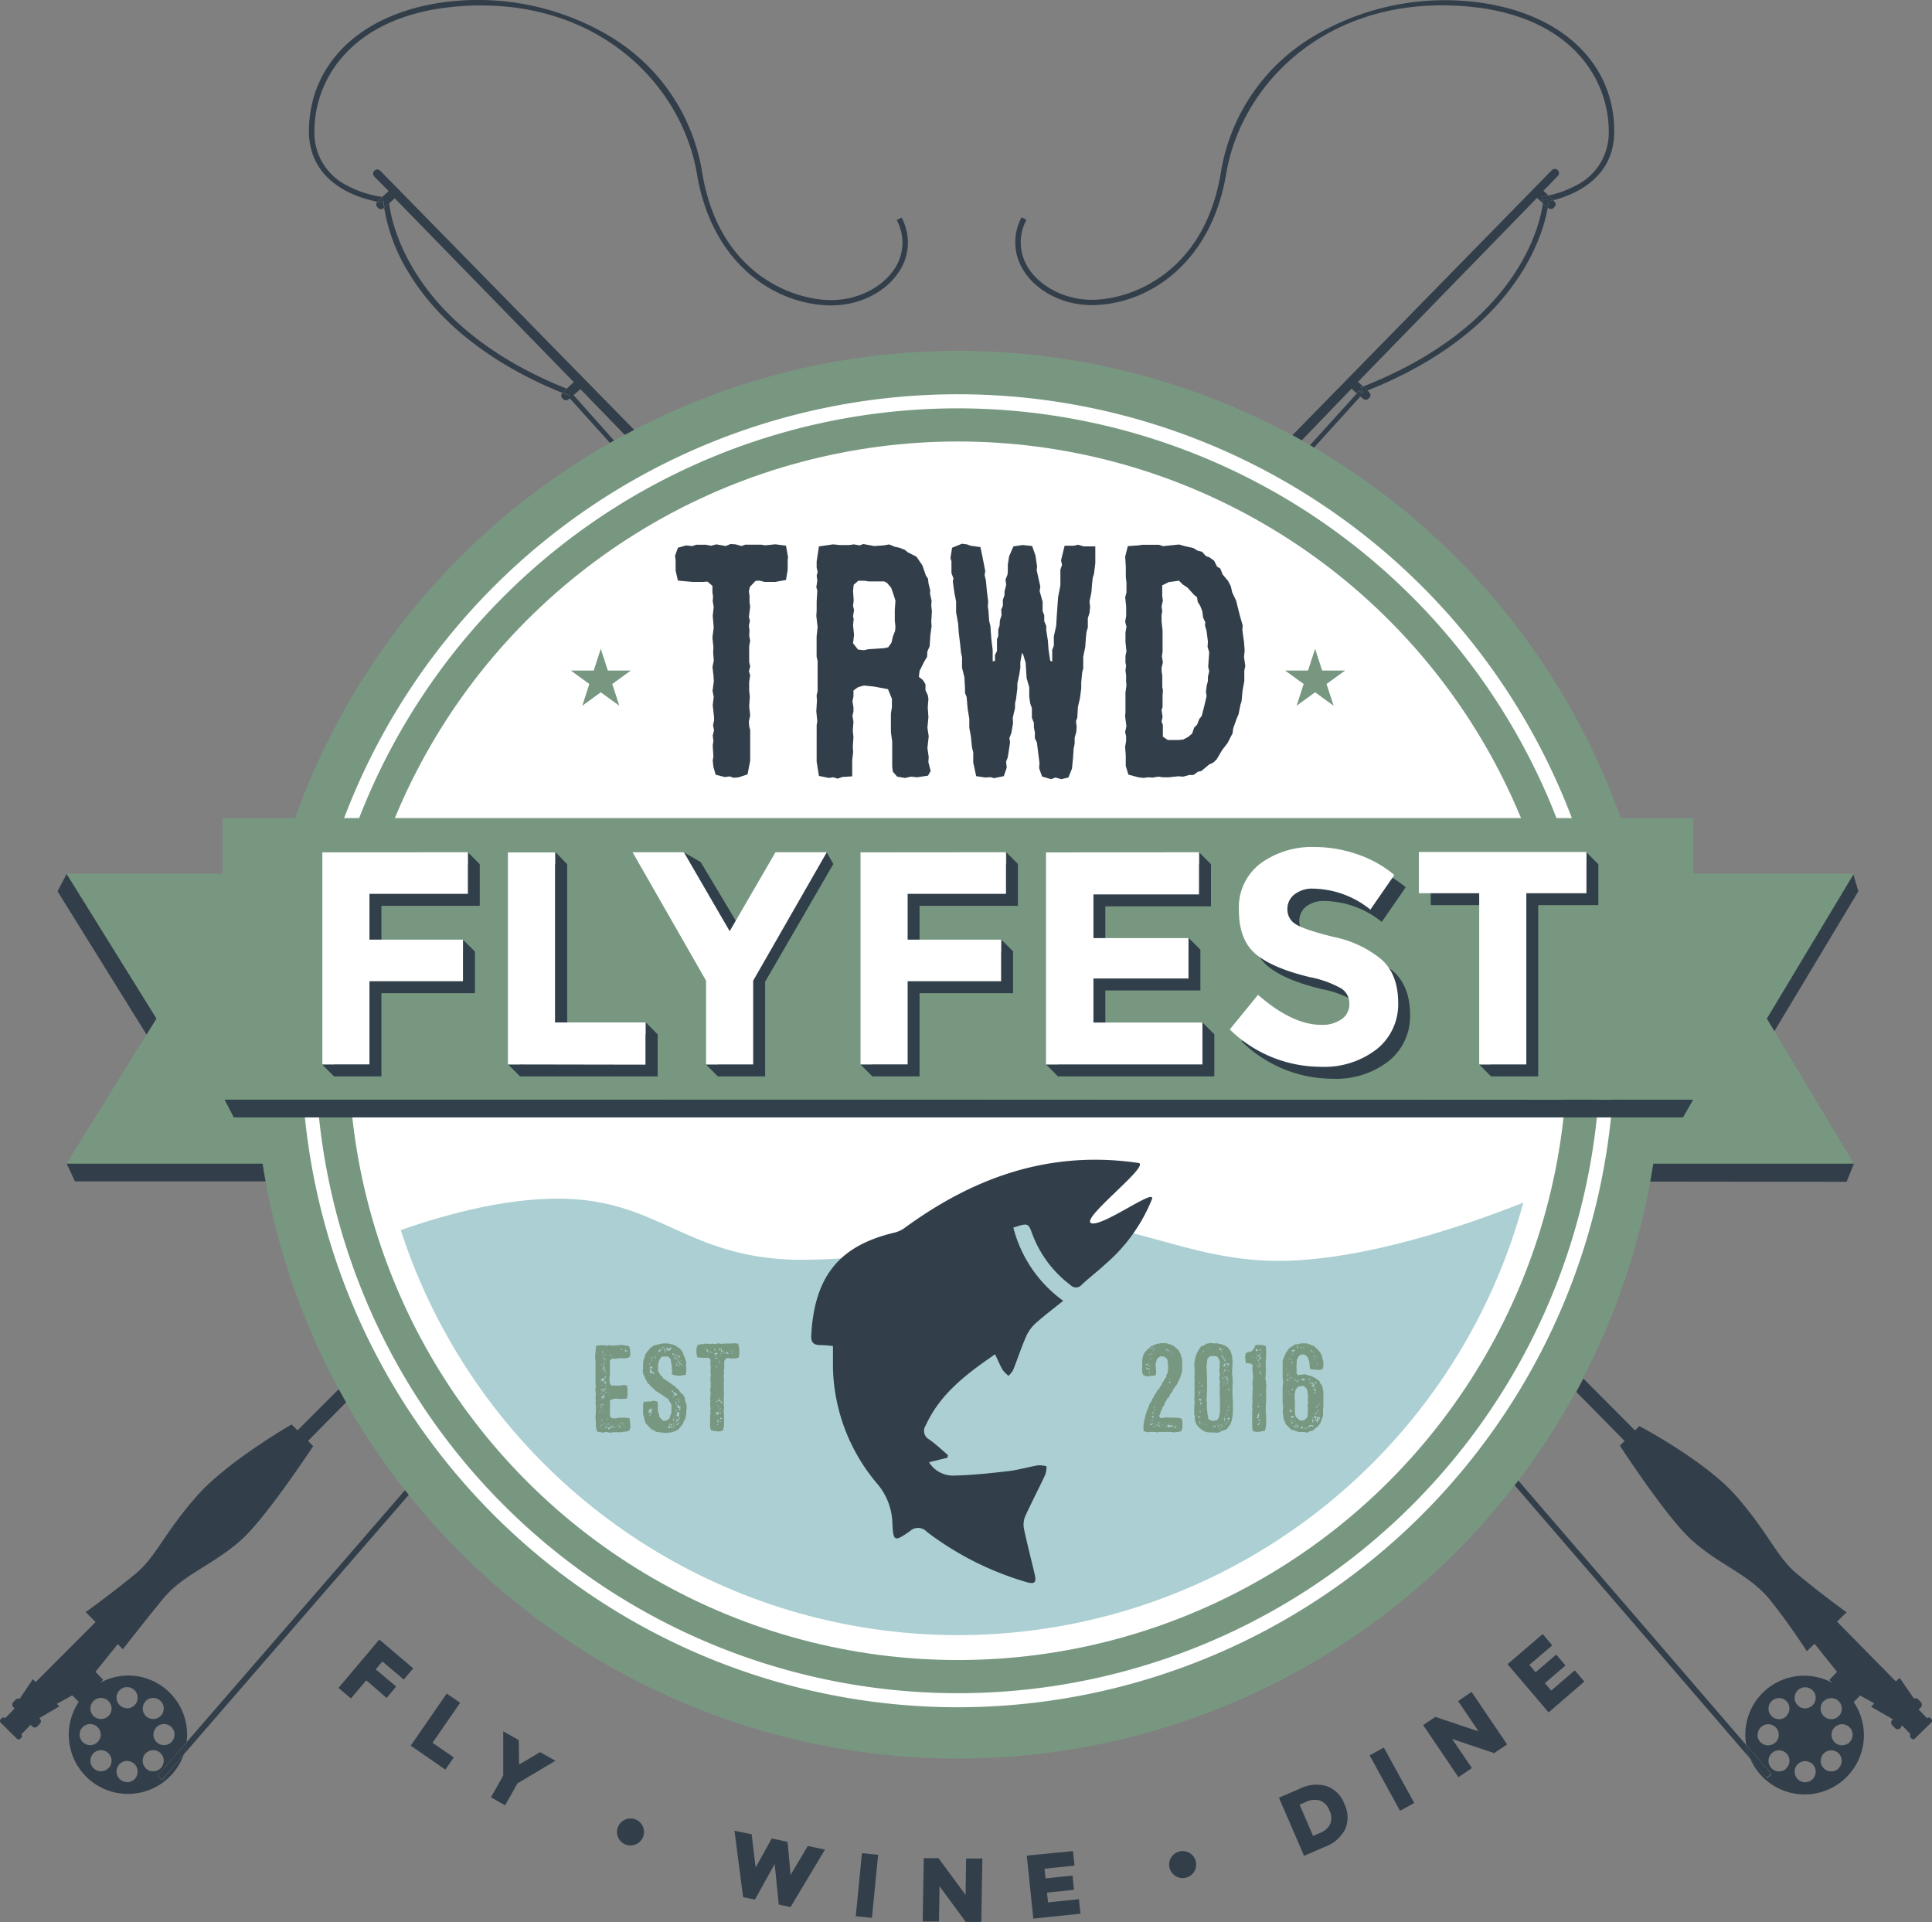 <svg xmlns="http://www.w3.org/2000/svg" xmlns:xlink="http://www.w3.org/1999/xlink" viewBox="0 0 328.08 326.39"><rect x="0" y="0" width="328.08" height="326.39" fill="#808080" stroke="none"/><defs><style>.cls-1,.cls-10,.cls-8,.cls-9{fill:none;}.cls-11,.cls-2{fill:#323f4a;}.cls-3{fill:#789781;}.cls-4{fill:#fff;}.cls-5{fill:#31404b;}.cls-6{clip-path:url(#clip-path);}.cls-7{fill:#abcfd2;}.cls-10,.cls-8,.cls-9{stroke:#fff;stroke-linecap:round;}.cls-10,.cls-11,.cls-8,.cls-9{stroke-miterlimit:10;}.cls-8{stroke-width:1.46px;}.cls-10,.cls-8{stroke-dasharray:17.46 7.28 8.73 8.73;}.cls-9{stroke-width:4.37px;stroke-dasharray:20.37 7.28 1.46 8.73;}.cls-10{stroke-width:5.82px;}.cls-11{stroke:#323f4a;stroke-width:0.47px;}.cls-12{fill:#313f4a;}</style><clipPath id="clip-path"><circle class="cls-1" cx="162.67" cy="178.19" r="99.47"/></clipPath></defs><title>flyfest-logo</title><g id="Layer_2" data-name="Layer 2"><g id="Layer_1-2" data-name="Layer 1"><polygon class="cls-2" points="12.73 200.61 76.94 200.61 76.94 151.35 17.31 151.35 11.33 148.37 9.77 151.35 25.07 175.98 11.33 197.61 12.73 200.61"/><polygon class="cls-2" points="315.57 151.35 314.71 148.41 309.58 151.35 250.66 151.35 250.66 200.61 313.58 200.68 314.82 197.6 311.76 195.32 300.79 175.98 315.57 151.35"/><polygon class="cls-3" points="11.28 197.6 78.44 197.6 78.44 148.35 11.28 148.35 26.57 172.97 11.28 197.6"/><polygon class="cls-3" points="314.82 148.35 249.91 148.35 249.91 197.6 314.82 197.6 300.04 172.97 314.82 148.35"/><circle class="cls-3" cx="162.67" cy="179.1" r="119.52"/><circle class="cls-4" cx="162.67" cy="178.43" r="103.46"/><path class="cls-4" d="M162.67,289.91A111.48,111.48,0,1,1,274.16,178.43,111.61,111.61,0,0,1,162.67,289.91Zm0-220.57A109.09,109.09,0,1,0,271.76,178.43,109.21,109.21,0,0,0,162.67,69.34Z"/><polygon class="cls-5" points="285.8 189.74 39.7 189.74 38.06 186.58 287.54 186.7 285.8 189.74"/><rect class="cls-3" x="37.8" y="138.92" width="249.76" height="47.81"/><g class="cls-6"><path class="cls-7" d="M261.11,203.2s-24.88,10.91-44,10.91c-15.84,0-25.52-7.46-44.74-7.46-17.55,0-9.88,7.28-37.28,7.28-18.92-.49-23.27-10.39-40.39-10.39-19.26,0-41.94,11.81-41.94,11.81l-23.37-9.71.35,1c11.36.83,32.3,3,18,7.23-19.08,5.6-.14,39.27,24.73,40.69s61.94,33.34,75.32,33.34,49.46-12.28,80.92-23.89c30.92-11.4,22.82-40.66,34.45-43.61,7-1.79,23-7,34.45-10.8.16-1.47.35-2.93.56-4.39Z"/><path class="cls-8" d="M249,215.07"/><path class="cls-8" d="M81.61,215.07"/><path class="cls-1" d="M249,230.13"/><path class="cls-1" d="M81.61,230.13"/><path class="cls-9" d="M249,245.2"/><path class="cls-9" d="M81.61,245.2"/><path class="cls-10" d="M249,259.87"/><path class="cls-10" d="M81.61,259.87"/></g><path class="cls-2" d="M133.82,94.59l-.06.56v1.58l-.28,1.75-1.84.34h-1.79l-.89-.23-.67.06-.95,1-.17.79.11.73v1.07l.11.79-.22,1.69.17.73-.17.79.11.84-.06.85.17.9-.17.85v2.76l.17.73-.22.85.22.62-.17,1.18v1.46l.11,1-.11,1.69.17,1.52-.22,1,.05.84.17.62v5.24l-.45,2.31-1.56.51-.84.06-.61-.23-.84.11-1.56-.39-.39-1.35-.11-1.07.11-.68-.11-1.86.11-.79-.11-.9.22-.9-.17-.85.17-.79v-.62l-.22-2,.17-1.41L121,117.3l.22-1.63-.06-.9-.17-1.52.22-1.07-.11-1.41.05-.84-.17-1.69.22-1.69-.17-2,.17-1.46-.17-1,.06-.85-.11-.62V99.49l-.84-.73-.78.06h-1.73l-2.51-.23-.39-1.69V95.1l-.11-.68.5-1.41,1.39-.39,1.06.11.67-.23h1.62l.89.17.89-.23,1.62.28.78-.34.89.06,1,.28.61-.23h2.74l.61.11,1.79-.17,1.79.23Z"/><path class="cls-2" d="M151,92.45l.95.39.78.17.89.34.56.45,1.45.73,1,1.47.61,1.75.34.51.11.9.28,1.07-.05.56.28,1.24-.06.79.11,1-.11,1.75.06.73-.22,1.63-.11,1.8-.39.9-.05.9-.5.84-.78,1.58-.11,1,.67.51.45.73v1l.39.85.11.62-.11,1.46.11,1.69-.17,1.75.22,1.47-.22,2,.22,1.52-.06.85.39,1.52-.45.79-1.84.28-1.06-.11-1,.23-1.34-.23-.73-.84-.11-.85v-4.23l-.22-1.63v-3.21l.17-1v-1.46l-.67-1.63-2.4-.45-1.68-.17-1,.28-.78.56v1l-.17.84.17,1v.73l-.17.73.17,1-.11,1.58.11,1-.11,1.69.06.9-.11.9-.05.51v2.7l-1.68.11-.78.28-.78-.23-.73.11-1.68-.34-.39-2.42V123.1l.11-.62-.17-1.69.11-1.8-.06-.9.17-.73v-5.13l-.17-.73v-3.38l.17-1.63-.22-1.92.06-.85v-1.58l.11-1.86-.17-.56.17-1.13-.11-.85.17-.62-.17-.73V95.32l.39-2.54,2.4-.34,1.12.11h1.62l.78-.11,1,.17.61-.23,1.84.34,1.62-.11Zm-.17,17.47.56-.79.22-1,.39-1,.06-.68-.11-1.07v-1.8l.11-1.58-.28-.9-.45-1.3-.67-.79-.5-.28h-2.68l-.67-.11h-1.06l-.78.68-.11,1,.11,1.69-.11.9.17.73-.17,1,.11.51-.11,1,.17,1.69-.17,1.41.84,1.07,1,.11.78-.17,2.62-.17Z"/><path class="cls-2" d="M166.81,94.42l.5,2.54-.11.73.22.85.17,1.86.22,1.75-.06.79.11.9.11,1.58.22.9.05.84.11,1.41.22,1.8v1.92l.39-.06v-1l.34-.68v-2l.22-.56v-1.07l.22-.68.06-.9.28-.9-.06-.9.28-.68v-1l.28-.79v-.62l.28-1.13-.11-.9.34-.85.05-.62V95.88l.22-1.41.73-1.69,1.56-.23,1.62.17.56,1.58.28,1.86-.06.68.22,1,.39,1.75-.11.79.5,1.8v1.58l.28.73v1l.34.79v.73l.28,1.8.11,1.52.28,1.86.34.17v-2l.28-.73v-1.58l.39-1.75.11-1.8.11-1.52.11-1.58.39-2V96.73l.28-.79-.17-.79.61-2.48h1.56l.73-.17.95.28H186v2.87l-.22,1.75-.22.73-.11,1-.11,1.41-.33,1.63.11.84-.11,1.07-.28.9v1.58l-.22.73-.11,1-.11,1.58-.34,1.63v2l-.17.62-.17,1.75v1l-.22,1.69-.34,1.46-.11,1.86-.22.56.11,1-.06.85-.28,1v1l-.17.84-.11,1.63-.17,1.75-.61,1.52-1.23.28-.95-.28-.78.28-1.51-.45-.5-1.41.06-.9-.22-1.69-.22-1.8-.34-.68v-1l-.17-.85v-.79l-.34-.85v-1.63l-.28-.79-.17-1.13v-1.63l-.45-1.58-.05-.85-.11-1.75-.45-1.47-.17-.17-.28,1.52v1l-.17,1.07-.34,1.63v.79l-.22,1.8-.17.73v.79l-.39,1.69.05.9-.28,1.63-.34.9.11.73-.11.79-.28,1.75-.28.73.11,1-.5,1.46-1.68.34-.56-.17-.89.06-1.56-.23-.5-2.31v-1.75l-.22-.85-.17-1.8-.28-1.52v-1.52l-.28-1.69-.17-2-.28-.68v-.9l-.11-1.8-.39-1.58V111.6l-.17-.73-.17-1.63-.22-1.8-.11-1.58-.34-1.86v-1.86l-.28-1.41-.28-2,.11-.51-.34-.9v-2l-.17-.56.28-1.75,1.68-.68.84.11.62.23,1.67.23Z"/><path class="cls-2" d="M201.15,92.73l1.51.34.73.45.72.17.67.73.61.23.78.56.5,1,.56.34.39,1,.95,1.13.45.9.22,1,.67,1.41.62,2.48.5,1.75-.06.79.28,2,.11,1.41-.11,1.18.22,1.46-.17.84v1.75L211,117.3l-.17,1.8-.17.51-.34,1.69-.34.79-.56,1.58-.11.85-.84,1.63-.95,1.24-.89,1.52-.56.56-.73.34L204,130.93l-.56.11-.78.56h-.72l-1,.28-.84-.06-1.62.17h-1l-.78-.11-1,.17-.67-.06-.89.11-.84-.11-1.68-.45-.45-1.46v-1.8l-.11-1.46.17-1V125l-.17-.68.22-1-.22-1.69.06-.68v-3.38l.17-1.18-.06-.62v-1.07l-.11-.85.11-.79-.11-.56v-1.13l.17-.79-.17-1.58v-1.58l.17-1-.22-.84.17-1V103l-.17-1.58.22-.79V98.93l-.11-1V96.28l-.11-1.75.45-1.8,1.73-.11.72-.11h2.85l.67.23,2.74-.28Zm-.22,32.85.84-.45.67-.56.34-1,.5-.51.39-1,.39-.45.45-1.75.39-1.69-.11-.68.11-1,.22-.85v-.68l.22-1-.17-.73.17-2.48-.28-.9.06-.9-.22-1.75-.28-1,.06-.51-.39-.85-.11-1-.34-.9-.45-.73-.11-.79-.5-.39-1.12-1.24-.84-.56-.61-.62-1.73.23-1.12.56v1.8l.11.79-.22,1,.11.79-.11.73v1l.17,1.58v3.55l-.11.84.17,1-.22.85V114l.11.73v1.92l.11.56-.06.85v2l-.17.51.17,1.18-.17.79.22.56v2l.84.56h1.79Z"/><path class="cls-2" d="M172.08,208.46a22.07,22.07,0,0,0,8.47,12.43c-1.64,1.32-3.2,2.49-4.65,3.78a6.72,6.72,0,0,0-1.63,2.22c-.82,1.88-1.46,3.83-2.22,5.74a4.61,4.61,0,0,1-.78,1,5.32,5.32,0,0,1-1-1c-.47-.81-.83-1.68-1.29-2.66-4.82,3.31-9.32,6.68-11.78,12.08a1.65,1.65,0,0,0,.6,2.39c1.12.79,2.12,1.75,3.17,2.64l-.09.46-3.12.76a4.77,4.77,0,0,0,4.15,2.27c3.09-.07,6.17-.39,9.24-.75,1.73-.2,3.43-.7,5.16-1a5,5,0,0,1,1.41.17,5,5,0,0,1-.21,1.41c-1.11,2.36-2.31,4.67-3.38,7a3.67,3.67,0,0,0-.26,2.12c.54,2.6,1.21,5.16,1.82,7.74.36,1.52,0,1.82-1.5,1.36a51.94,51.94,0,0,1-16.8-8.5,2,2,0,0,0-2.85-.13c-2.66,1.86-2.86,1.81-3-1.39a10.8,10.8,0,0,0-2.74-6.84,31.53,31.53,0,0,1-7.35-19.31c0-1.24,0-2.48,0-3.87a16.55,16.55,0,0,0-2.13-.17c-1.19,0-1.62-.49-1.56-1.63.54-10.24,4.93-15.25,14-17.44a5,5,0,0,0,1.75-.75c9.81-7.18,22.89-13.58,39.73-11.12,2.59.17-10.37,9.85-7.8,10.27,2.2.36,11-6.19,10.16-4.06a28.56,28.56,0,0,1-7.8,10.9c-1.32,1.23-2.76,2.33-4.08,3.55a1.28,1.28,0,0,1-1.94.08,19.28,19.28,0,0,1-6.43-8.52C174.61,207.64,174.62,207.64,172.08,208.46Z"/><path class="cls-3" d="M107,229.1l0,.19,0,.4.06.3-.19.5-.59.15H105l-.29.08h-.82l-.32.3v2.48l-.08.4.06,1,.27.38h1l.4,0,.27,0,.34-.11.67.11.06.61,0,.63,0,.36-.08.61-.65.06h-.65l-.69-.06-.57.13-.34.19v.44l0,.27,0,.4v1.24l-.06.25.34.4.65.06.59-.13h1.16l.65.11.13,1,0,.25,0,.3-.17.53-.55.17-.36,0-.32.11-.27,0h-1.26l-.3.06h-.36l-.55-.13-.36.13h-.23l-.95-.19-.17-.93,0-.57-.06-.69v-.59l.06-.32,0-.32,0-.32v-.65l-.06-.4.06-.55-.08-.38.06-.23v-.71l-.06-.21v-.4l.08-.34-.06-.57,0-.38,0-.65,0-.61,0-.32,0-.57v-1.35l-.06-.25v-.59l.08-.69,0-.32.1-.67.65-.06.61,0,.25,0,.3.08.32-.1.3.06h.63l.67-.06.27,0,.27-.06,1.3.23Zm-5,10.56v0l-.21,0,0,.13Zm-.15-3.85,0,0-.1-.23Zm0,3.79h0v.06Zm0-.06,0,.06h.06Zm0-3.26,0,0h0l0-.06Zm0,2.17.13.17,0-.21Zm0,2.17h0l0,0Zm0-6,.08.06.11-.23Zm.06,7.17-.06,0,0,0Zm-.06.55c.06-.06.15,0,.23,0l-.15-.13Zm.19-3.51h0l0-.17-.17.06.34.4,0-.19ZM103,236l-.17-.13,0-.15-.15.11-.06,0-.13.13-.13-.06,0-.08-.44.23.38,0h.21l.15-.1Zm-1,6.21.15-.17-.11-.08C102.05,242,102,242.08,101.95,242.17Zm.13-.38H102l0,0Zm.5-7.47-.13.06-.13-.17.17.06.32-.11-.08-.1v.1l-.1,0,0-.13-.08-.06-.29.17,0,0,.08-.17-.17.11-.1,0,0,.15-.08,0,0,.11.23,0,0,.1.21.17Zm-.55,3.24h0l0-.08-.11,0Zm0,1.93v0h0l0,0,0,0S102,239.47,102,239.49Zm0,1.73.08.06.1-.17.06.19-.06-.34Zm0-4.84,0,0,.1-.17-.08,0v.15Zm0,.13.06.17.06-.08h0l-.06-.17Zm.57.57.1-.21-.15,0,.08.11-.06.06,0-.15-.15.08-.1,0,0,.19h-.08l-.13-.25,0,.08.1.08-.15,0,0,.17.15.06,0,.19.15-.08,0-.08-.1-.06.1,0,.06-.06,0,.19.1,0,0-.15.06-.15Zm-.55-5.28h.15v0l-.13-.27Zm.34,6.86-.1-.06.1-.17-.13-.1-.06.08-.1-.06,0,.13.13,0,0,.1-.13,0,.13,0Zm-.25-8.69c-.1,0,0,.13,0,0v0Zm0,3.91h.06l0,0Zm0,1.45v.08l.1-.15Zm0,4v0l.06.11v0l.06-.08h0s0,0,0-.1Zm.06-4.08.11-.06-.13-.06h0Zm0,2.48s.06-.06.1-.06v0l-.1,0Zm.15,4.29c0-.08-.06-.13-.15-.13S102.16,242,102.24,242Zm-.13-9.78.06.21,0,.08.08-.06,0,0,0,.08.13-.15-.13,0v-.19Zm.08-.82-.06.06a.09.09,0,0,1,.11,0Zm-.06,11,.13,0,0,0h-.17Zm0-.7.15,0-.1-.06Zm0-12.18.08-.1h0l-.08-.15Zm0,.19,0,0,.1-.17.11.06,0-.13h-.17A.18.18,0,0,1,102.2,229.69Zm0,.23,0,.23.13-.23Zm.21.78,0-.06,0,0h0l0-.15.15-.06,0-.15-.11.15-.15.06.08.34Zm0,5.45,0-.08-.13,0v.13l.08.06Zm-.1-4.38.23-.11-.15-.06,0,0Zm0,.29.21.21,0-.21-.21-.15Zm0,2.55.15,0-.06,0,0,0-.06,0Zm0,2.21,0,0h0c.06,0,.06-.1.06-.15h-.06A.08.08,0,0,1,102.31,236.82Zm0-3.89v0l.11-.15h-.08A.27.27,0,0,0,102.35,232.93Zm.06-1.52,0,.08.13-.21-.08-.06Zm.21,1.18v-.06h.1l0-.17-.19.06,0,.13-.1.08h.17v.11l.23-.08-.08-.06Zm-.21,2,.08.06,0,0-.08-.1Zm0,3.79,0,.15.15.08Zm0,1.39.17.11-.06-.13Zm.08-10.67-.06.08,0,.13a.37.37,0,0,1,0-.21Zm0,4.42s.08,0,.08,0Zm.21,2.17-.08,0-.13,0,.21,0Zm-.19-3.6s.15,0,.15-.06S102.52,232,102.49,232Zm0,4.38.11.11.06-.08c-.06,0-.13,0-.17,0Zm.06,5.11.08.13h-.15l.06.11.23-.06Zm0-12.08s0,0,0-.06v0S102.52,229.44,102.52,229.46Zm.13,1.2-.08-.06,0,0a.71.71,0,0,1,0,.42l.08-.08v0l0,0,0,0s0,0,0,0l.06-.06v-.34Zm-.13,1.62,0,0,.11,0,0,0,0-.11Zm.13,1.56.17-.08,0-.17h-.13l-.06.15-.13,0Zm-.08-3.91.08.13v0l.08,0,0-.17Zm0,4.95.17,0,0-.08C102.62,234.74,102.62,234.82,102.56,234.86Zm0,1.37,0,0,.06-.06h0l-.08-.08S102.58,236.21,102.56,236.23Zm0,5.68.11.06,0,0Zm.13-12.08,0,0-.08,0,0,0Zm0,12.27,0,.1-.06,0,.06.08.17-.08,0,.13.19-.08,0-.1-.08.06-.17-.13Zm-.1.23.08.08.06,0,.06-.08Zm0-11.36h0v0Zm0,.15v.25a1,1,0,0,0,.06.23l0-.32Zm.17-2.19-.15.11.08,0h0c-.08-.11,0-.08,0-.15Zm-.13,5.58,0,.13.15.08.1-.17-.1-.13Zm.06.72h0a.1.1,0,0,1-.08,0l0,0Zm0,4.63,0,0,.06,0A.07.07,0,0,1,102.68,239.85Zm.08-6.31,0,0-.08-.06A.11.11,0,0,0,102.77,233.54Zm.06,2.57,0-.08h0a.07.07,0,0,1-.08,0Zm-.11-3.05.13-.06v-.1A.52.52,0,0,1,102.73,233.05Zm0,2.08c.06,0,.13,0,.15-.1a.29.29,0,0,1-.19,0Zm0,1.11,0,.15H103l0-.06,0-.11Zm.13-.69a.21.21,0,0,1,0-.11l-.08,0A.15.15,0,0,0,102.85,235.56Zm0,3.77a.49.49,0,0,0,.19-.17Zm0-10.18v0l.13-.06Zm.13,8.38-.08.1h0s.08-.06.08-.1Zm0,3.2-.08,0,0,.13.08.25v-.15l0-.1Zm0-10.77c-.13,0,0,0,0,0Zm-.06,4.74,0,0h0s0-.08,0-.08Zm.06,7.81,0,0,0,0Zm0-.78.34,0h0v0l-.08-.06-.08,0,.21-.27Zm0,.06s.06.13.13.15l0-.06c-.06,0,0-.06,0-.08Zm0-5.81.21.13-.15-.1.15,0Zm.06,1.37-.06.1v0Zm0,0s0,0,0,0Zm0,3.77h0l0,0Zm.11,1.37v0l0,0h-.06Zm-.06-6,0,0,.08-.06,0,0Zm.19-6.73,0,0-.08-.06,0,0Zm-.08,12.82.08,0A.12.12,0,0,0,103.23,242.5Zm.06-.34.13.25,0,0,.1,0,0-.17.11-.13-.21-.06Zm0-5.77.11.15-.06,0h.15Zm.34-6.4v0l0-.11-.34,0Zm-.19,6s0,0,0,0Zm0,0v0l.44-.06Zm.08-6.44,0,0,.06.08,0,0,0-.08Zm0-.61h0l.15-.17Zm0,13.34h0a.16.16,0,0,0,0-.08h-.06Zm.21-.48-.08,0,0,.11.13-.11v0Zm-.06-11.8.15.06-.06-.13Zm.08,12,0-.08-.1.19.25.11,0,0,0-.17.08,0,.06.11.17-.11,0,.13.08-.13-.21-.1-.15.08-.11-.13Zm.32-.23,0-.08s-.13,0-.17,0Zm0-5.91s0,0,0,0Zm.42,6.38-.06-.08-.15.06Zm0-5.93,0,0,.06,0v0l-.06,0,0,0Zm.21,5.56-.13.15.13,0S104.73,242,104.73,241.93Zm0,.32h.08s0,0-.06,0h0Zm.17-.38.1,0,0-.13-.06,0Zm.27.38v0l.19-.11L105,242Zm.17-13.43c0,.06,0,0,0,0Zm0,12.58a.13.13,0,0,0,0-.08l0,0Zm.08-12.65,0,.17-.08.21a.76.76,0,0,1,.34-.19l-.11-.08h-.1Zm0,13c.08,0,0,0,.08,0l0-.08a.09.09,0,0,1-.11,0Zm.15-.42-.13.13.17.08,0-.21Zm.25.21-.06.23.17-.19s0,0,0,0Zm0-12.56.15-.06-.08,0Zm.13,13,0-.15S105.91,241.89,105.93,241.93Zm.23.4c0-.11-.13-.08-.19-.11Zm.17-13.19v0l-.21-.1-.11.06v.11a.94.94,0,0,0,.23.06h.19v-.13Zm-.19,12.94v0c0-.06-.08-.08-.13-.08Zm0-13.11v0l.06-.13A.3.3,0,0,0,106.09,229Z"/><path class="cls-3" d="M114.13,232.78l-.06-.61,0-.4-.08-.23-.1-.7-.38-.48-.34,0h-.78l-.23.27-.21.34-.08.27-.13.63v.88l.15.29.34.57.21.11.19.34.44.29.84.55.21.19.32.19.23.19.23.29.21.08.23.32.4.5.25.15.32.57,0,.32.21.67.08.23v.65l-.06.25v.63l-.15.74-.3.53-.08.32-.38.48-.4.5-.59.32-.23.06-.32.15-.34,0-.61.11-.95-.11-.59-.06-.32-.1-.23-.19-.29-.1-.27-.19-.17-.23-.21-.15-.23-.29-.19-.17-.25-.67-.13-.63-.1-.21,0-.61v-1l.08-.59,1-.06h.32l.38-.13.65.17.08.57v1.05l.21.53v.38l.19.21.48.51.59-.06.25-.19.25-.13.08-.32.25-.67,0-.25v-1.05l-.08-.25-.29-.42-.17-.38-.53-.32-.53-.36-.74-.5-.29-.15-.46-.46-.53-.44-.15-.27-.23-.13-.32-.65-.17-.19-.08-.38-.19-.25-.11-.67.08-.53-.06-.36.06-.23v-.38l.06-.38.25-.59,0-.29.21-.23.15-.29.4-.4.17-.27.34-.17.19-.19.36-.06.55-.15.69-.13.59,0,.25,0,.4.13h.29l.25.13.27.06.53.4.29.15.4.51.11.23.1.4.15.21.08.27.21.61,0,.32-.06.34.08.34v.65l-.1.59-.65.08-.38.1-.34-.08-.34,0-.65-.19Zm-3.77,6.54c-.08,0-.19,0-.21-.1s0,.06,0,.08l-.08.19.08,0a.75.75,0,0,1,0,.32c.15,0,.1.19.21.19a.16.16,0,0,0,.08,0l-.1-.15c0-.19.34-.06.42-.27l-.17-.19.17-.15-.19-.08C110.58,239.22,110.43,239.32,110.37,239.32Zm-.23.19v-.19c.08,0,.19.11.19.21Zm.4.27h-.06a.46.46,0,0,1-.15.36c.06.13,0,.23-.08.34h0a.26.26,0,0,0,.23-.13l-.13-.19c.08-.17.25-.13.38-.21s.13.13.13.06-.11-.08-.13-.11S110.58,239.79,110.53,239.79Zm-.27-8.14s0,.17.08.17a2.28,2.28,0,0,1,0-.38s0-.1,0-.13A2,2,0,0,0,110.26,231.64Zm.06.59.11.19-.08.76c.17,0,.34-.08.51-.1-.06.06,0,.17,0,.23H111s.13,0,.13-.06v0a.21.21,0,0,1-.15-.23v-.06l-.17.06.08-.1-.06,0a.24.24,0,0,0-.17.06l.08-.13c-.08,0-.13,0-.13-.1a.63.63,0,0,1,0-.17.5.5,0,0,0-.15-.3l.15-.08.23.17v-.17c-.17,0-.17-.17-.3-.17l-.08,0Zm.19-1.54.25-.06a.7.7,0,0,1,0-.21v-.06Zm0,.36v0c.06,0,.21,0,.21-.1l0-.06C110.62,230.93,110.52,231,110.52,231.05Zm.1.36v0h0s.1,0,.1-.08a0,0,0,0,0,0,0A.14.14,0,0,0,110.62,231.41Zm.65-.9c-.06,0-.13.06-.19,0a.21.21,0,0,0,.23.15v-.19Zm0-.06c.08,0,.13,0,.15-.13S111.23,230.34,111.23,230.45Zm.46-.65h0c.06,0,0-.08.08-.13S111.69,229.73,111.69,229.79Zm.08-.15.38-.21-.08-.3h-.19A1,1,0,0,1,111.78,229.65Zm.21,12s.08,0,.08,0,0,0,0,0,0,0-.06,0Zm.78-12.77v0s0-.08-.06-.08a1.67,1.67,0,0,0-.55.11l.34,0a1.51,1.51,0,0,1,.27,0v0l.15,0S112.83,228.85,112.77,228.82Zm-.55.36a.59.59,0,0,1,.27,0s0-.1-.06-.1-.11,0-.17,0Zm.65.61.13-.61c-.08.06-.17-.25-.3-.25l-.06,0C112.91,229.14,112.85,229.5,112.87,229.79Zm.84-1,0,.19-.23-.08-.08.19-.1-.3-.19,0,0,.27a.13.13,0,0,1,.19-.08l0,.08-.15.21a.26.26,0,0,0,.13,0,1.8,1.8,0,0,1,.48,0c0-.11,0-.17.15-.19s0-.13,0-.13l.06,0-.08-.19Zm-.46,13.4s0,0,.06-.06-.06,0-.08.06Zm.21.19,0,.06c.08,0,.23-.08.23,0v0l.19-.13c-.13,0-.11-.13-.06-.21l-.21,0C113.57,242.21,113.46,242.31,113.46,242.4Zm.17-.36h0c.15,0,.11-.19.23-.19.08.19,0,.51.23.61l.13-.1a.3.3,0,0,1-.23-.27c0-.08.08-.27,0-.34a.46.46,0,0,1-.29,0l-.08.08.08.19Zm.7-6-.3.13a.27.27,0,0,0,.27.23h.06v0c0-.1-.11-.06-.11-.17A.56.56,0,0,1,114.32,236.08Zm-.23,5.58,0,0s0,0,0-.06,0-.08,0-.08l0,0Zm.13-11.45,0-.17.23,0v0c0-.13-.17-.23-.27-.27l0,.3,0,0Zm.15-.8-.19,0a.5.5,0,0,0,.17,0,.18.18,0,0,0,.17-.15Zm-.19,8h.15v-.08l-.06,0A.42.42,0,0,1,114.17,237.39Zm.23,3.39a.26.26,0,0,0-.1.21l0,.06-.15.34a.32.32,0,0,1,.27-.21.94.94,0,0,1,0-.42.09.09,0,0,0-.08-.08h-.06Zm0-4.46c0,.13,0,.25-.08.34.1,0,.23.11.23.23v0a1.76,1.76,0,0,1-.34.08l0,.11.08,0,.71-.27Zm0,5.89c-.06,0-.13,0-.13.06l.23.13a4.85,4.85,0,0,1-.23-.74.15.15,0,0,0-.06.13v.06C114.37,241.87,114.37,242.1,114.41,242.21Zm0-11.89a.16.16,0,0,0,0,.08S114.39,230.32,114.37,230.32Zm.27.65v-.34l-.13-.19-.11,0Zm-.17,10.69.19-.06a.38.38,0,0,0-.19-.08s-.06,0-.06,0Zm0-12.12-.06,0,.15.19Zm.08,0h-.08v0Zm-.06.7a.12.12,0,0,0,.06.1.47.47,0,0,0,.11-.23.12.12,0,0,0-.06-.1A.46.46,0,0,0,114.53,230.21Zm.08,10a.12.12,0,0,0-.08,0,.31.31,0,0,1,.21.15C114.74,240.25,114.7,240.17,114.62,240.17Zm.06-2.29a0,0,0,0,0,0,0l0-.13h-.1S114.62,237.87,114.68,237.87Zm-.13.17.23.06c0-.21.13,0,.15-.15l-.15,0Zm.34.23-.3.06.42.13-.13-.27Zm-.3,1.37.11,0a.08.08,0,0,1,0-.06Zm.08.9a.13.13,0,0,0,.06.13v-.08s0-.11,0-.11A.08.08,0,0,0,114.68,240.55Zm.29-1c-.13-.15,0-.15,0-.27l-.32-.08c.1,0,0,.15,0,.19C114.91,239.3,114.83,239.54,115,239.54Zm-.27.08a.11.11,0,0,0,.08.06S114.74,239.62,114.7,239.62Zm.65,1.75h0c-.08,0-.08.13-.17.13l-.06,0,0,.19-.17,0c0,.19-.19.08-.19.15a.11.11,0,0,0,0,.08l.32-.1.06,0Zm-.44-11.74a.07.07,0,0,0,.06-.06c-.08.06-.13,0-.21,0l0,0A.39.39,0,0,0,114.91,229.62Zm-.08.67s0,0,0,.06h.06s.08,0,.08,0ZM115,241c-.06.08-.19.1-.19.19l.11.25H115c0-.06,0-.19.13-.19h0a.39.39,0,0,1,0-.34Zm-.17-3.43s0,.06,0,.06,0,0,.06,0a.35.35,0,0,1,0-.15Zm0-6.86.23,0s-.08-.13-.15-.13S114.85,230.65,114.83,230.7Zm.13,1,0-.08c-.08.17-.06-.38-.1-.46l0,.78.23-.19S115,231.71,115,231.67Zm.19,6.94c-.13,0-.25.17-.27.27H115c0-.08,0-.15.08-.15a.63.63,0,0,0,.19,0A.14.14,0,0,0,115.14,238.61Zm-.27,1.35.15.25-.13,0v.15c.1.13.25.13.4.17,0,0,0-.06,0-.13a1.3,1.3,0,0,1,.1-.38.1.1,0,0,1-.1-.11c0-.1,0-.21-.13-.21S115,239.94,114.87,240Zm0-10c0,.06,0,.15.1.15s0,0,.06,0,0-.15-.15-.15h0Zm.08,7.6a.16.16,0,0,0,.11,0v0a.12.12,0,0,0-.06-.1Zm.11-6.61c0,.13.1.25.08.38a.79.79,0,0,1,.32.19s-.13.06-.13.13.06,0,.08,0l.15-.13,0,.08-.08.11h0c.11,0,.15-.13.15-.23l-.19,0v-.25c-.06.08-.19,0-.23-.08l-.06,0,0-.11a.36.36,0,0,1,.06-.21l-.17,0A.16.16,0,0,0,115.08,231Zm.08-.7.08.23h.23v0a.6.6,0,0,0-.19-.4C115.35,230.17,115.25,230.25,115.16,230.28Zm0,9.11.08.21.1-.15A.17.17,0,0,1,115.16,239.39Zm0-1.66.06,0c.1,0,.15-.19.17-.25l-.13,0v.21Zm0,.19h0l.11.27s0-.13.06-.13l.06,0-.08-.27A.11.11,0,0,1,115.25,237.92Zm.38.65a1.62,1.62,0,0,1,0,.32h-.13l-.19-.42-.06.15.15.11-.23.08.08.27.21.06,0,.11a.75.75,0,0,1,0,.21l.21-.13,0-.15-.15-.06.15-.08a.92.92,0,0,1,0-.42Zm-.32-6.61.17,0v0a.16.16,0,0,0-.13-.13s-.06,0-.06,0Zm.17,8.67-.17.19c.17.15,0,.23,0,.46l.19-.38Zm-.17-.82s0,0,0,.06.15,0,.15-.11v0l-.15,0A.28.28,0,0,0,115.31,239.81Zm.25-2.27h0s.08,0,.13,0A.17.17,0,0,0,115.56,237.54Zm0-6.71a.23.23,0,0,0,.06.15s0,0,0,0a2,2,0,0,1-.08-.25Zm.1,7.53s0,.06,0,.11,0,0,0,0Zm0-7.36a.59.59,0,0,0,.15.17A.24.24,0,0,0,115.71,231Zm0,7.28,0,.08a.07.07,0,0,0,0,0Zm0-6v0l.17-.21h-.13C115.8,232.19,115.73,232.23,115.73,232.3Zm.13-.44h.21l-.11-.36,0,.23Zm.25.15v-.15h0Z"/><path class="cls-3" d="M125.54,229.1l0,.21v.59l-.1.65-.7.13H124l-.34-.08-.25,0-.36.38-.06.29,0,.27v.4l0,.29-.08.63.06.27-.06.3,0,.32,0,.32.06.34-.06.32v1l.06.27-.08.32.08.23-.06.44v.55l0,.36,0,.63.06.57-.08.38,0,.32.06.23v2l-.17.86-.59.19-.32,0-.23-.08-.32,0-.59-.15-.15-.51,0-.4,0-.25,0-.7,0-.29,0-.34.08-.34-.06-.32.06-.29v-.23l-.08-.74.06-.53-.06-.4.08-.61,0-.34-.06-.57.08-.4,0-.53,0-.32-.06-.63.08-.63-.06-.76.06-.55-.06-.38,0-.32,0-.23v-.4l-.32-.27-.3,0h-.65l-.95-.08-.15-.63v-.67l0-.25.19-.53.53-.15.4,0,.25-.08h.61l.34.06.34-.08.61.1.3-.13.34,0,.38.1.23-.08h1l.23,0,.67-.06.67.08Zm-5.72-.15s0,0-.08,0,0,0,0,.06l.17,0a.16.16,0,0,0,0-.11s0-.06,0-.06S119.86,229,119.82,229Zm.1.48.25.06.06-.06,0-.13-.08-.13H120A.24.24,0,0,1,119.92,229.44Zm.53.27c-.13,0-.27.06-.29.19Zm-.06-.25a.18.18,0,0,0,.13.15l0-.21Zm.17.25v-.06l-.11.06Zm.23.08.13-.06c0-.06-.06-.15-.13-.15a.08.08,0,0,0-.06,0Zm.32.32H121s0,0,.08,0A.1.1,0,0,0,121.1,230.11Zm0,0s.15,0,.15-.06,0,0-.06,0A.1.1,0,0,1,121.14,230.11Zm.23-1.07a.32.32,0,0,1,0,.13.19.19,0,0,1-.06.15l.06.06.15-.1-.06-.3.15-.13Zm.13.67c0,.11-.15.11-.15.21v0l.08.11a1.23,1.23,0,0,1,.46-.11l0-.17-.21.08-.08-.15Zm.17.88a.24.24,0,0,1-.17-.06l-.06.13a.24.24,0,0,0,.17.06.39.39,0,0,0,.3-.19A.94.94,0,0,1,121.67,230.59Zm0-.34a0,0,0,0,0,0,0c-.13,0-.11-.19-.23-.23l0,.23.34,0s0-.1-.06-.1S121.71,230.24,121.71,230.25Zm-.15,10.19a.14.14,0,0,0,.08-.11v0l0,0c-.06,0-.08,0-.1.08Zm0-8.38.32,0v0a.19.19,0,0,0-.13-.17l0,.13h-.11Zm0,7.51a.23.23,0,0,0,0,.11s0,.08,0,.13Zm.25.32-.23.06,0,.3.13-.21.19.06,0,.19.08,0c.1,0,.1-.21.13-.27l-.15-.06s.06,0,.06-.08v0s.11,0,.11,0-.17-.17-.23-.17h0Zm-.23-2.14.13.08a.12.12,0,0,0,.13-.1v0A1,1,0,0,1,121.58,237.75Zm.11-2.06s0,0,0,0a.09.09,0,0,0,.08-.08s0,0-.06,0Zm0,.48a.16.16,0,0,0,.15.1l0,0s-.06,0-.06-.08a.21.21,0,0,1,.08-.15.1.1,0,0,1-.11-.11.31.31,0,0,1,.08-.19C121.67,235.73,121.75,236,121.69,236.17Zm.06.69a.35.35,0,0,0,.06-.19Zm.21,4.48-.08.15-.13,0,.27.1a1.8,1.8,0,0,1,.08-.19c0-.08,0-.19,0-.27a.84.84,0,0,1-.32-.06C121.77,241.3,122,241.2,122,241.35Zm-.19-9.11s0,.06,0,.13v0h0c.06,0,.08-.1.08-.15l-.15,0Zm.06,4.65s-.06.06-.06.11h0s.08-.06.08-.11Zm-.06,1.07,0,.19c.06,0,.17-.08.17-.17v0l-.06-.06Zm.08.61a.06.06,0,0,0,.06-.06.19.19,0,0,0-.15-.06S121.82,238.57,121.86,238.57Zm-.08,3.39.13,0a.68.68,0,0,0,.19-.06l-.19-.08ZM122,239l.06-.23-.15,0A.34.34,0,0,0,122,239Zm.21-10,0,.15-.17,0,0,.13.27,0c0-.1.06-.17.06-.27s0,0-.06-.06Zm-.19,1.85.19.88,0-.46Zm.13,1.62,0,0v-.06h0l0,.06s0,0,0,0Zm-.08,4.82v0h.06l0-.08H122A.08.08,0,0,0,122,237.28Zm.06.17c0,.06-.06.11-.06.17v0a.18.18,0,0,0,.19-.13Zm0,1.87a.31.31,0,0,0,.17-.08l-.13,0-.11,0v0A.06.06,0,0,0,122.09,239.32Zm0-1.39v0l.25,0,0,.17.17.23h.06a.12.12,0,0,0,.1-.06l-.19-.17,0-.17a.9.9,0,0,1-.3-.19A.1.1,0,0,0,122,237.94Zm.13,1.77a.12.12,0,0,0,.13-.1v0h-.19Zm-.06.27a.92.92,0,0,0,.23.06.12.12,0,0,0,.1-.06h-.06c-.13,0-.15-.06-.15-.17h-.08Zm.1,1a.3.3,0,0,0,.13,0,.46.46,0,0,0,.23-.11l-.27-.15Zm0,.42a.1.1,0,0,0,.1.1.13.13,0,0,0,.08,0l-.17-.19A.19.19,0,0,0,122.26,241.39Zm0-2.19v0c.08,0,.13-.06.19-.11S122.3,239.11,122.3,239.2Zm0,.23h.06s0,0,0,0,0,0-.06,0Zm0,1.24,0,0v0a.12.12,0,0,1,.06-.1.13.13,0,0,0-.08,0h0Zm0-11.76c.06,0,.17,0,.17-.11S122.38,228.82,122.38,228.91Zm.15.88a.16.16,0,0,0-.15.1l.11,0V230s.06,0,.06-.06v-.15Zm-.08,12.08s0,0,0,0S122.45,241.89,122.45,241.87Zm.06-12.67,0,.32a.19.19,0,0,1,.21.19l.15-.19-.17,0-.06-.23.08-.17h-.08Zm.23-.19s0-.1,0-.1h-.06l.1.1s0,.06.06.06h0Zm.27.4h-.13c-.06,0-.06,0-.06.08s.25,0,.25-.1A.08.08,0,0,1,123,229.41Zm0,.36,0,.06c.1-.06.23,0,.23-.15v0l-.19,0A.15.15,0,0,0,123.06,229.77Zm.59-.13a.06.06,0,0,1-.06,0s-.13-.06-.17-.06a.08.08,0,0,0-.06,0l.15.25.32.08A.52.52,0,0,1,123.65,229.65Zm.19-.15c0-.08-.06-.06-.08-.13S123.77,229.5,123.84,229.5Zm.1.48h0a.11.11,0,0,0,0-.08h-.08Zm.15-.76s0,.08.06.08.06,0,.06-.06a0,0,0,0,0,0,0h-.08Zm.34.53c0,.06-.08,0-.08.11v0h.17v0a.14.14,0,0,0-.08-.15Zm0-.08.08-.17,0-.06-.13,0Zm.08-.4c0,.06,0,.13.13.13v0s-.06-.06-.06-.1v0Zm.42,0s0,.06.08.06l0-.13-.08,0S124.93,229.2,124.93,229.25Z"/><path class="cls-3" d="M194,230.82v-.19l.13-.42.23-.51L195,229l.27-.17.25-.27.29-.06.25-.15.32-.11.7-.15h.65l.27,0,.93.27.55.32.27.27.23.17.21.27.32.61,0,.21.17.32.06.69v1.62l-.38,1.24-.15.19-.13.36-.25.48-.25.32-.13.23-.19.21-.15.4-.38.46-.27.59-.25.17-.11.29-.21.3-.27.65-.19.17-.06.34-.19.29-.21.67-.15.23.23.36h.36l.63-.11,1,.08.29-.06.4.06.34,0,.61.15.11.53v1l-.17.57-.63.17-.27,0-.34.06-.61-.08h-2l-.25.08-.36-.08h-1l-.27.06-.71-.21v-1l.13-.93.1-.21.13-.67.13-.29.08-.34.29-.61.17-.57.36-.48.08-.32.21-.25.13-.36.4-.55.08-.25.4-.42.21-.4.17-.15.08-.36.25-.25.08-.25.4-.53,0-.36.19-.25.13-.93-.13-1.37-.15-.25-.5-.32H197l-.21.19-.25.1-.23.67-.08.63.06.32,0,.32.06.42-.13.57-.65.08h-.32l-.21.08h-.38l-.55-.23-.15-.53v-1.7Zm.46,2.14s.06,0,.06,0Zm.44-1.24-.08-.08h-.25l0,.42v-.17h0l.11-.1.32-.06-.08-.15h-.13Zm-.23.42v.27l.19.11.13,0,0-.21-.21,0Zm.11-1.58,0,0,.08,0-.13,0Zm.25.67v.13l.15-.08Zm0,.74.23.08a.74.74,0,0,0-.19-.25Zm0,.86a.1.1,0,0,0,.11.1s0,0,0-.06v0Zm.11-.57.06.13-.15.08.08.17.17-.23Zm0-2.06.23-.25-.27,0,.13.08Zm0,2.78-.06.08.17.19,0-.25Zm.13-.88.08.06.06,0,0,0,0,0-.08,0Zm0,9a.11.11,0,0,0,0-.08Zm0-10.23.34-.21-.23,0Zm0,10.58.1.06,0,0Zm.55-12.63-.48.11.32.06Zm-.48,12.92V242l.36-.06-.15-.19Zm.21-9.66-.17-.17.06.19Zm.06-2.31-.13.23.23-.11Zm.08,10.71-.19.08.13,0,0,.19c.17-.08.29,0,.32-.23Zm0,.59-.11.19,0,.06.19-.13Zm0-12.08,0,0,.21.06L196,229Zm0,12.67,0,.06,0,.06.21,0-.23-.17,0,0-.08,0Zm0,.46,0,.06.1,0,0-.06Zm0-2.21.17,0,.1-.08-.06,0-.19-.08Zm0,1.66,0,.06.1.06Zm0-1.54.06.08L196,240l-.11,0Zm.34-10.73c-.11,0-.25,0-.27.15Zm-.13,9.55,0,.08,0,.11.15.06-.13-.17.08-.17Zm0,2.21,0-.06h-.06Zm0,.3s0,0,0,.08h.08v-.08Zm.13-12.35-.13.06.1.13Zm-.1,10.35.06.06-.06.13h.1l.06-.21Zm0-10.08h.48l-.4,0Zm.21,12.73-.08.11-.13.06.13.17.27-.13-.19.06-.08-.1Zm.08-3.3-.21.17v.06l.21-.21Zm-.15.25-.06.13.11-.06Zm0,.7,0,0,0-.25Zm.21,2.34.08-.11-.15,0Zm-.06.1h.06l0,0-.06,0Zm.15-3.66,0,0-.08-.08,0,0Zm0-.25h.08l-.11-.08Zm.15,3.75-.15.1.11.08.13,0Zm-.13-.59h0l0-.06Zm.71.32-.38-.19-.13.11Zm-.5.17a.48.48,0,0,1,.21.27l-.13.13.42,0-.13-.06a1.15,1.15,0,0,1-.25-.44Zm.34-5.26.06,0,.17,0Zm.17,5.62.08,0A.14.14,0,0,0,197.38,242.17Zm.13-.27.17.1.13-.1Zm.13-5.81,0,.08h.06l0-.08Zm.42,6,.1.23.13-.08Zm.23-12.94-.08,0A.13.13,0,0,0,198.29,229.12Zm.06,12.88h0c-.08-.06,0-.23-.15-.23Zm0-12.46a.13.13,0,0,0,.08,0A.13.13,0,0,0,198.33,229.54Zm.06,12.73,0,.06,0,0,0-.08Zm.93,0,.11-.17-.15-.13h-.44l-.13-.15-.17.17-.13,0,0,.13.13,0,.19.08-.21.11.17.13.06-.17.36-.15.23.19v0l.13,0Zm-.69-13.07-.06.17c.11,0,.23,0,.23-.15Zm0,5.53c0,.06.08.17.17.17v0Zm.15,6.92c.08,0,.17,0,.19-.13Zm0-7.3.21.11-.17-.11Zm0-.17.19-.08,0-.17Zm0,.42.06.23-.06.06a.05.05,0,0,0,.06-.06A.42.42,0,0,0,198.83,234.63Zm.4-5.11-.25-.19,0,0,0,.06Zm-.25.17.1.11.06-.08Zm.42-.08-.13,0,.15.1Zm0,.38.06,0-.13-.19,0,.17Zm0-.46.06,0a.06.06,0,0,0-.06-.06Zm.23,3.75h0l-.17.25Zm0,9a.34.34,0,0,0-.08-.15A.21.21,0,0,0,199.57,242.27Zm0-.25.08.06-.08-.17Zm.29.11-.17.06,0,.23h.15l.25-.29,0,0-.19.1Zm-.13-9.6,0,0,0,0Z"/><path class="cls-3" d="M204,228.61a1.38,1.38,0,0,0,.82-.44,1.52,1.52,0,0,0,.67-.13,4.37,4.37,0,0,0,1.28.06l.27.13.34,0a1,1,0,0,0,.57.21l.25.21.29.1a1.3,1.3,0,0,0,.38.51c.86,1.7.1,3.58.46,4.69l-.06.32.08.29a19.32,19.32,0,0,0,0,3.14c0,1.41.17,3.09-.53,4.36a1.3,1.3,0,0,0-.42.53l-.25.19c-.4,0-.95.42-1.39.53-.65-.11-1.3,0-2-.15-1-.48-2.06-1.35-1.83-2.65l-.11-.23a13.34,13.34,0,0,1,.06-2.27l-.08-.32c.11-.59,0-3,.08-3.33l-.06-.32a9.86,9.86,0,0,0,0-1.94A5,5,0,0,1,204,228.61Zm-.74,11.66.06.06.06,0-.11-.06Zm.13-6.33.06-.08-.08,0Zm0-.61a.33.33,0,0,0,0-.15Zm.36,7.26h0l-.27-.15v.36l.36-.15.13.08,0,0Zm.06-5.7,0,0,0,0-.27-.23,0,0,.06.06-.06.11.19.08Zm-.17,1.28a1.09,1.09,0,0,0-.06.25l0,.53.32-.13-.19.06-.11-.15.17-.25-.11-.21.06-.1Zm-.06,1.49.29.25.13-.34-.36-.08Zm.08,3.66-.06.06.19.15-.15.06.15.15,0-.08.08-.19Zm0-5.68.08,0v-.06l0,0Zm0-4.63v.08h0l0-.06Zm.21,10.73-.17.06.13.15,0,0-.08,0,.11-.13Zm-.13-4.46h0l.08,0v0A.15.15,0,0,0,203.78,237.28Zm.25.78-.15.08h-.08c.11.13,0,.36.21.42l.06-.15-.17-.15.25-.13h0Zm-.23,1.83.15-.15-.15-.23Zm.06-3.47h0c.1,0,.1-.08.13-.17l-.08-.06C203.91,236.27,203.93,236.36,203.87,236.42Zm.06-1H204c.15,0,.17-.17.3-.21l-.08-.06h0Zm0,3.62h0l.06,0-.06-.06Zm.13-9.17.08-.08,0-.06Zm.1,12.5,0-.06h0l.06.08Zm.23-6.25-.15.11.15,0,.08-.13Zm-.1,1.87.06,0,0,0Zm.19.86-.15-.17C204.37,238.76,204.43,238.78,204.5,238.84Zm-.15,2.95.06,0,.06,0s0-.1-.08-.1Zm0-3.75,0,0h0v0l-.08,0v0h0l0,0Zm.06-8.65-.06.17.17,0v-.13l-.13-.15Zm0,.32-.06.06,0,.06.06-.11Zm0,9.6.13-.1-.06,0-.08,0Zm.34,2.59c0,.1.06.13.15.15v0c0-.08-.06-.13-.15-.15Zm.44-1,.61.34.57,0,.34-.1.3-.32a5.6,5.6,0,0,0,.23-1.56s0-2.88-.08-3l.08-.42a3.1,3.1,0,0,1,0-1.16,2.45,2.45,0,0,1,0-1.35c-.27-.7.15-1.75-.13-2.46a2.09,2.09,0,0,0-.42-.55,1.46,1.46,0,0,0-.29-.06h-.63a1.31,1.31,0,0,0-.27.08,1.71,1.71,0,0,0-.42.46c0,.44-.13.9-.13,1.35a38.39,38.39,0,0,1,0,5.62l.08.34A9.3,9.3,0,0,0,205.21,240.86Zm0-11.93-.08,0,0,0,0,0,0,.06,0,0,.15-.15h0Zm0-.21-.08,0,.11,0,0,0v0Zm0-.06a.16.16,0,0,0,.15-.11Zm.38.27h0l-.11,0h0l0,.06,0,.1,0,.06Zm.4,13.53-.06.06.08,0,.11,0Zm.44-.42-.15.08-.11-.15,0,.08,0,.17.06.11,0,0,.13-.11.19,0v0l-.06-.17,0-.06-.08,0Zm.48-12.31v0l-.06-.08,0,0-.13-.13h-.17C206.6,229.58,206.75,229.65,206.87,229.73Zm-.13,12.14-.08,0,0,0,.06.06.08-.11,0,0Zm.19.08-.15.1.15.11L207,242Zm0-12.23.17.06-.17-.08Zm.08,12.86,0,0v0a.15.15,0,0,0,.13-.06Zm.08-.48c-.06,0-.06.1-.06.15s.08-.08.1-.15Zm0-13.17.17.38,0,0,.23-.17-.08-.1,0-.19Zm0,12.84,0,.06.06-.17-.06,0Zm.08-12.27,0,.08,0,0,0-.13Zm0,13.11,0,.11.08-.11.08,0,.06,0-.21-.15Zm.15-.8-.06,0a.17.17,0,0,0,.19.15l0-.13Zm0-.32h.08v0s0,0-.06,0Zm.06.74.21,0,.06,0-.06,0,0-.19C207.48,242,207.42,242.08,207.4,242.23Zm0-12.06,0,.13a.23.23,0,0,1,0-.17Zm.42,0c-.1,0-.21.1-.32.1a.08.08,0,0,1-.06,0l.06.11,0-.06.21.13.1-.06h0l-.06-.08.13-.17-.13-.06,0,0Zm-.36-.57,0,0,.21-.11-.19-.1Zm0,11.43,0,0,.15.08,0,0-.23-.15,0-.13Zm.08-9.85v0s0,0,0,0S207.63,231.22,207.61,231.22Zm.06,10.52.08-.06h0l-.1,0Zm-.06.15,0,.06.11-.11-.06-.08Zm.1-10.08,0,0-.06,0-.06,0Zm.13-.23,0-.19-.06,0-.13-.1Zm0,1.45-.15.08.32,0Zm-.15,1.14c.08,0,.13-.13.15-.21l-.15-.15Zm0,.06v.1l.13.32Zm.46-3.45-.06-.08.06-.1v0l-.08.08-.21-.15-.06,0,.08.06v0h-.13l.08.08-.1.08.23,0,.06.08.3-.08-.08-.15h0Zm-.34-1.51.15-.13-.06-.06v0l-.15.11Zm0,3.28,0,0h0l0-.13Zm0,9.13,0,0,.08-.06,0,0Zm.44-9.11-.1,0-.13.19,0,0-.13.1.21,0,.15-.21h0l.08-.08,0-.06Zm-.34.84-.06,0,.11.06.1,0Zm.11,1.41.08.06.11-.08-.08,0-.21-.11v.06l-.06.1Zm.08.42-.06-.06h-.08l0,0-.13.06,0,.06Zm0,5.56-.17.1h0l.13.11-.06.15,0,.13.13,0A3.36,3.36,0,0,1,208,240.8Zm-.13-8.78v0l0,0h0l0,0H208c0-.06,0-.13.08-.13h0l-.13-.25.06,0,.25.13.08-.06c-.17,0,0-.27-.21-.27l-.06.13-.15,0-.13.21,0,.1-.08.17Zm-.06,10.23.19-.06h.06v0l-.19-.06Zm.74-8.31-.19-.19-.13.11-.36-.19,0,.06.3.15-.13.1C208.2,233.9,208.41,234,208.58,233.94ZM208,231.1l0,.13,0,0,.15-.08L208,231l0-.06-.15.08Zm0,1.24-.08,0c0,.06.11.08.17.08Zm.06,8.37a.25.25,0,0,0-.15-.15C207.93,240.67,207.93,240.69,208,240.71ZM208,229.25l0,0,.08,0,0,0Zm0,4.88.06,0,.08-.06-.06,0-.08,0Zm.06,7.49.11.08.1-.08h0l0,0v0l0-.13v0Zm.25-1.37,0,0-.19.15.27-.15.08.06v0l-.15-.25Zm.36-5.91-.17-.08.11-.15-.25-.06,0,.13-.06,0-.13,0,0,0,0,.06,0,.1.1,0,.06-.15Zm-.48,7.58,0,.13.13-.15Zm.1-10.73,0,0-.1-.06h0Zm0,2.36,0,0-.13-.17h0C208.24,233.39,208.24,233.48,208.31,233.54Zm-.08-1.37c0,.1.17.13.25.13v0l-.13-.08,0,0Zm0,.78.06.08,0,0-.08-.06h0Zm.15,2-.15.1h.06c.06,0,.19,0,.21-.08Zm-.1,3.09,0-.06,0-.08-.06,0,0,.13v0Zm0-6,.08.08,0-.06-.08-.19Zm0,.67.08.08,0-.1Zm.48,8.35,0-.06,0,0,.06-.23-.06-.06-.23.13-.13,0-.06.06a1.1,1.1,0,0,0,.36.17l.06,0-.06.17Zm-.29-7.81v0l-.11-.13,0,0C208.45,233.12,208.47,233.2,208.52,233.27Zm-.15,1.22.17.21.1,0-.25-.27Zm0,5,.29.15.08-.06c-.08-.08-.27,0-.32-.19Zm.1-1.22.08,0c-.13,0-.08-.13-.17-.15Zm0,3.22a.61.61,0,0,0-.06.21Zm.17-10-.19.17.17.21.13,0,.08.19c0-.15,0-.27-.21-.27l.25-.21Zm-.19,8.33,0,0,.08-.15-.06,0Zm.25,1.41-.1.13h0l-.08.06.06,0,.08.06Zm0-8.5-.06,0,.1-.1h0l-.17,0,.08.25,0,.11Zm-.17,2.17.13,0-.06-.15Zm.11-4-.06.06h0l.1,0Zm0,7.89-.08.15.06,0,.17.08,0-.23,0,0-.08,0Zm.08.44-.08,0-.08.06.15,0,.08-.1Zm-.15,1.54,0,0,0-.06h0A.19.19,0,0,0,208.54,240.76Zm0-8.61.13,0,0-.08,0-.06Zm.1,5.62-.06-.19,0,.08,0,.13Zm0-2-.08.17.1.19.17-.11Zm-.06,5.09,0,0,.11,0,0,0,0,0-.06,0,0,0,0,0Zm0-3.09s0,.08,0,.11Zm0,.67,0,0,.13-.08-.08,0Zm0,2,.08.11,0-.15h-.13Zm.06-6.1,0,.1a.26.26,0,0,0,.17-.13l-.13,0Zm.08,3.43.11.1,0,0Zm.06-2.5,0,.08,0,.15.08-.17Zm.21,7.37,0,0H209Z"/><path class="cls-3" d="M215,229l0,.4,0,.29v.61l0,.34-.06.25v1.35l.06.32-.06.3,0,.61-.06.65.08.36L215,235l.06.44-.06.3,0,.25v1.58l0,.61-.06.61v1.07l.06.55,0,.27V242l-.17.93-.86.19-.3,0-.29.06-.61-.17-.13-.63v-2.84l.06-.29-.08-.44.08-.93-.06-.57.06-.38,0-.29v-.38l0-.27.06-.34-.06-.63v-.59l.08-.29v-.72l-.06-.25,0-.36-.06-.57.08-.32-.29-.38h-.25l-.65-.1-.11-1,.13-.67.59-.25h.32l.46-.51.27-.61H214l.36,0,.59.17Zm-2.38,1.51.08.06.08,0-.06-.11Zm.17-.5,0,0-.1-.06h0A.1.1,0,0,0,212.79,230Zm.23,0,0,0,.06,0,0-.11Zm.27.69,0,0,.21-.1-.21-.13,0,0,.06.11s-.13.08-.17.06Zm0-1.37-.08.11.1,0a.89.89,0,0,0,.23,0l0-.11.08,0,0-.13h-.08l-.06-.08-.06,0-.19-.08A.49.49,0,0,0,213.29,229.37Zm0,.53,0,.06.06-.06,0-.08C213.31,229.81,213.29,229.84,213.29,229.9Zm0,.21,0,.17.15-.13-.17-.08Zm.11,1.94h.08l0,0,0-.1-.08,0A.57.57,0,0,1,213.4,232Zm.27,8.14a3.43,3.43,0,0,0-.19.38l.11.17-.11,0,0,.23.4-.32s-.19-.08-.23-.1l-.08,0,.23-.13a.45.45,0,0,1,0-.08.89.89,0,0,0,0-.23l.13,0-.08-.06-.17.06-.08-.06Zm-.15-1.35.23.19.13-.19-.32-.06Zm.15,2.93-.13.19v.1a2.6,2.6,0,0,0,.42-.21l-.27-.13h0Zm-.1-12.06.08,0,0-.08Zm0,1.87v0l.15-.13,0-.17Zm.27-1.35.08-.06s0-.11,0-.15l0-.06h-.06l-.27.4.13.06.08,0Zm-.08.69-.17.06.06.23.19-.25Zm-.15,1,0,.17.17,0-.15-.21h0Zm0,6.69,0,0c0,.06.1.08.15.1A.4.4,0,0,0,213.65,238.61Zm.08-.15h0a.12.12,0,0,0-.1-.13S213.67,238.46,213.74,238.46Zm-.06,1.43c.17,0,.21,0,.21-.21v0C213.78,239.7,213.78,239.85,213.67,239.89Zm0,1.28.21.15,0-.06.11.06a.84.84,0,0,1,.17-.3l-.21.17-.17-.13v0Zm.06-8.82,0-.11-.06-.08Zm0-.61.06.08v0l0-.08Zm0-.48.08.06.08-.06v0A.46.46,0,0,0,213.76,231.27Zm.15,6.69,0-.06,0,0-.1,0Zm-.08-.76,0,0,.21-.19-.15,0Zm.06,4.34-.06,0,.36.15,0-.08v0Zm0-10.58.06-.06-.08-.06-.06,0Zm.15,1.35c0-.08-.17-.11-.23-.13S214,232.3,214.07,232.3Zm-.06-1.75,0,.21.27.06.06,0-.13-.13,0-.1v-.11l-.23,0-.08,0Zm-.08,1.49.25-.08-.19-.17Zm.06-2.76.23.1.06-.13,0-.06-.06.06-.13-.08.06-.08-.06,0,0-.06s0,0,0,0h-.06Zm.15,2.4.17.08s-.1-.15-.08-.17l-.08,0-.15-.06.08.15Zm0,1.28,0,.15-.17.13,0,.08.1,0,.08.08.08-.06,0,0s-.06-.23-.06-.23a.92.92,0,0,0,0-.11h0l-.1-.08,0,.06-.06-.25-.08.17.15.1Zm-.1,7.93.06,0,.06,0v0S214,240.84,214,240.9Zm.1-10.73-.08.08.13,0v-.1Zm.11,6.82.13-.08-.32-.15Zm-.15-7.3.13.13,0-.17,0,0Zm0,10.67.13,0h-.13Zm.08-6.65.15.08h0l0-.46A2.8,2.8,0,0,0,214.22,233.71Zm0,8.56,0,.11,0,0,.15-.38-.08.17h-.08Zm.08-12.33c0-.06,0-.08-.06-.08l0,0S214.26,229.94,214.32,229.94Z"/><path class="cls-3" d="M217.9,230.84l.06-.25.29-.57.11-.32.17-.19.4-.59.21-.1.61-.42.27-.13.34,0,.55-.15h1l1.24.46.21.25.29.19.15.21.42.44.13.36.19.25,0,.34.19.57v.74l-.15.57-.63.17-.23-.08-.34,0-.32,0-.61-.15-.11-1.22-.27-.74-.3-.3-.21-.15L221,230l-.34.19-.21.23-.08.25-.17.27v.76l-.08.21.06.4V233l0,.27.34.27.19-.1h.27l.67-.08.29.13.59.15.86.38.69.55.08.29.21.23.17.27.19,1v2.54l-.06.36,0,.34v.67l-.15.59-.34.86-.38.48-.48.36-.29.3-.25.13-.3,0-.32.23-.27.06-.34-.11h-1L220,243l-.25-.15-.27,0-.27-.15-.23-.19-.27-.32-.21-.17-.19-.27-.1-.3-.27-.55v-.42l-.13-.8.08-.42v-.63l-.08-.19V238l0-.27,0-.32,0-.34,0-.23v-1.54l.08-.29v-.74l-.08-.19,0-.38v-1l0-.3,0-.32v-.93Zm.59,1.68h0l-.17-.3C218.35,232.32,218.37,232.53,218.49,232.53Zm.17.9c0,.08-.08.15-.15.19l.21.06a.08.08,0,0,1,0-.06.34.34,0,0,1,.11-.23l-.17,0A.08.08,0,0,1,218.66,233.43Zm-.15.88,0,.17c.08,0,.08,0,.15.06l0-.15.17,0-.06-.1.08-.17Zm0-.08s0,0,0,.06v0Zm.15,6v0c0-.06-.1-.06-.15-.08Zm-.1-1.39a.12.12,0,0,0,.08,0s0,0,0,0Zm.19-5.87a.07.07,0,0,0,0-.06v0h-.13A.1.1,0,0,0,218.79,232.95Zm-.06,6.61.1,0s0,0,0,0v0a.09.09,0,0,0-.08-.08Zm.1,1s-.06,0-.06.06Zm0-3.83h.06s0-.06,0-.08h-.08Zm.08-.51-.06.08a.29.29,0,0,0,.13,0h0Zm0,3.07a0,0,0,0,0,0,0,.18.18,0,0,0,0-.1Zm.08-5.89s0,.06,0,.08a.12.12,0,0,0,.11-.06Zm0-2.8c0,.06,0,.21.06.21l.1-.23Zm0,10.35s0,0,0,0Zm0-1.16c0,.08.13.06.17.1s-.08-.1-.17-.13Zm.21-3.11c-.13,0-.19.08-.19.21Zm-.11,2.55,0,.42,0,.08.32,0v-.1Zm.06-5.2.21,0c0-.11-.13-.19-.21-.21Zm.53,6.42c-.13,0-.25,0-.38,0s-.1,0-.1.08v0l.15,0,0,.19h.42Zm-.44-10.54.19-.06-.1-.13A.2.2,0,0,1,219.21,229.94Zm.06,11.3a.08.08,0,0,0,0,.06l.19-.13-.1-.13A.22.22,0,0,0,219.27,241.24Zm.25-10a.28.28,0,0,0-.21.13l0,0a.2.2,0,0,0,.08.19,2,2,0,0,1,.21-.36Zm-.21.53h0s.06,0,.06,0l-.1,0Zm0,4.19c0,.06.06.13.08.19l.27-.27h-.13A.32.32,0,0,0,219.31,236Zm0,5.7,0,.06.21,0,0-.23-.06.1-.06-.13A.14.14,0,0,0,219.33,241.7Zm0-1.81a.2.2,0,0,0,0-.1Zm0-3.51.15-.13h-.11A.16.16,0,0,1,219.42,236.38Zm.15-5.47a.1.1,0,0,0-.11.11s.06,0,.08,0l0-.15Zm.27-1.64c-.13,0-.32,0-.36.17a.25.25,0,0,1,.17.25l.17-.06a.08.08,0,0,1,0-.06c0-.08.08-.15.08-.23a.16.16,0,0,0,0-.1Zm-.34,1h0a.14.14,0,0,0,.13-.13.06.06,0,0,0-.06-.06h0Zm0,3.75.17-.06s0,0,0,0a.14.14,0,0,1,.08-.1A.23.23,0,0,0,219.5,234Zm.13,7,0,.06.06-.06Zm0,.44h.08v-.08h0S219.67,241.39,219.67,241.43Zm.08-7a2.18,2.18,0,0,0,.4.08h.08l-.19-.08c-.08,0-.15,0-.21-.08Zm.13,7.72-.13.06a.52.52,0,0,0,.29.17.12.12,0,0,0,.11-.13l-.19.06-.08-.1L220,242Zm0-12.14a.27.27,0,0,0-.08.21v0Zm-.06,4.94s.11-.06.15-.08l-.1,0Zm.11,6.44s0,0,0,0-.08-.1-.1-.13l0,.13Zm-.06-11.55s0,0,0,.06l.06,0v0c0-.06.06-.11.06-.17A.18.18,0,0,0,219.88,229.79Zm.19-.44.1,0s-.06-.15-.13-.15,0,0,0,0Zm0,11.87a.11.11,0,0,0-.06.1.13.13,0,0,0,0,.08l.19-.08Zm0,.76s0,0,0,0,0-.06,0-.06a0,0,0,0,0,0,0Zm-.06.1h.06s0,0,0,0,0,0-.06,0S220.07,242.06,220.07,242.08Zm0-8c0,.08.06.13.15.13h0a.38.38,0,0,0-.17-.19A.08.08,0,0,0,220.11,234.11Zm.21,6.48.67.63.55,0,.3-.13.46-.44.08-1.35-.06-.67.08-.34v-.32l-.08-.27.08-.34v-.38l-.15-.93-.17-.34-.23-.15-.23-.23-.63.08-.27.08-.27.27-.19.29-.15.86v.57l.08.9-.06.4.06.3-.06.21.08,1Zm-.11,1.43c0,.06,0,.08.11.08l.13,0-.08-.17Zm0,.44.25,0-.11-.23Zm.13-8s.11,0,.11,0l-.19,0Zm-.08.27h0a.08.08,0,0,1,0-.06s0,0,0,0h0Zm.15,7.09c.15,0,.08.21.21.27l-.13.13a.41.41,0,0,0,.25.13h0a.18.18,0,0,1,.1-.19l-.1,0a1.27,1.27,0,0,1-.25-.44Zm0-7.15.25-.06a.18.18,0,0,0-.15-.13h-.06Zm.1-6a.19.19,0,0,1,0,.1.39.39,0,0,1,0,.15l0,.06.15-.08-.06-.3.15-.1-.15-.06Zm.11,5.62,0,.13.23.06,0-.08-.17-.08,0-.08Zm.17.4s.06,0,.06-.08Zm.17,7.51a.17.17,0,0,0-.08,0h0Zm.1-7.83s-.06,0-.06,0v0s.1,0,.1-.06S221.16,234.36,221.14,234.36Zm.08-.25c-.06,0-.08.08-.13.13a.18.18,0,0,0,.17-.13Zm.06-5.34-.13,0,0,.11.25,0c0-.08.06-.17.06-.25s0,0-.06-.06A.44.44,0,0,0,221.29,228.76Zm0,13.53s.06,0,.06.08a.36.36,0,0,1-.13.23h.27l.08-.1a2.42,2.42,0,0,0-.08-.38Zm0-.32a.14.14,0,0,0,.1-.08S221.27,241.93,221.27,242Zm.23-7.85a.21.21,0,0,0,.1.17l-.1,0-.08-.17-.08.17a.16.16,0,0,1,.13.17,1.23,1.23,0,0,0,.17-.08h.23s0-.06,0-.1a.24.24,0,0,1,.06-.17,1.22,1.22,0,0,1-.38-.06Zm0-5.58s.13,0,.13-.06v0C221.59,228.47,221.52,228.47,221.52,228.55Zm.11.27.08.08.08-.15h-.08Zm0,13.24s0,.06,0,.11Zm.23.61s0-.08-.06-.08l-.08,0Zm-.13-14.12.13.13s0-.15-.06-.15Zm.13.13s0,0,0,0Zm.29,13.85-.17-.11-.08.11,0,.06.3,0h.06c0-.13.06-.13.06-.19a0,0,0,0,0,0,0ZM222,228.64l.15,0a.3.3,0,0,0,0-.13.07.07,0,0,0,0-.06A.54.54,0,0,0,222,228.64Zm.38,5.47h-.25l0,.19a.27.27,0,0,1,.21-.08h.08l.19-.08Zm-.29,8.19a.14.14,0,0,0,.15.13l.08-.17c.15,0,.21-.1.36-.15l.23.23a.23.23,0,0,1,.11-.21l-.15-.13-.3,0-.15,0C222.3,242.1,222.26,242.29,222.07,242.29Zm.23-7.37,0,0-.17-.15C222.17,234.82,222.22,234.93,222.3,234.93Zm.23-.44v0c0-.08-.1-.08-.17-.08h0Zm.13-5.28s0,.06-.06.06-.11-.06-.17-.06,0,0,0,0l.15.21s0,0,0,0,.1.15.17.15,0,0,.06,0A.72.72,0,0,1,222.66,229.2Zm-.17,5.6a.14.14,0,0,1-.08.13c.15.06.13,0,.23.17a.31.31,0,0,0,0-.15.38.38,0,0,0-.27-.32A.26.26,0,0,1,222.49,234.8Zm.36-.06.06-.06-.17,0,0,.06c0,.15.17.21.17.36a.19.19,0,0,1-.06.13l-.19,0c0,.15.29.08.29.23l0,.06.15-.06,0-.19.08-.08c-.06-.15-.25-.19-.25-.36Zm0-5.66c0-.06-.06-.06-.08-.11S222.76,229.08,222.83,229.08Zm0,7s-.06,0-.06,0,0,0,0,0,.06,0,.06,0S222.83,236.06,222.81,236.06Zm0,5.24c-.06.11,0,.19-.06.25l.17-.06v-.44l-.13-.13Zm.61-5.26c0-.17-.42-.21-.55-.27l-.1,0,.21.06c0,.17.27.19.27.38a.3.3,0,0,1,.25-.13Zm-.25-5.81c0,.08-.3.13-.36.19a.11.11,0,0,0,.08,0c.06,0,.08-.06.15-.06a.13.13,0,0,1,.08,0l.19-.15-.19-.1S223.19,230.21,223.19,230.24Zm-.25-.63s-.08,0-.08,0l.15.1,0-.15Zm0,.38s.06,0,.06,0-.08-.06-.13-.06a0,0,0,0,0,0,0A.17.17,0,0,0,223,230Zm-.06,10.9c.06,0,.11-.1.11-.17l-.08,0A.57.57,0,0,1,222.89,240.88Zm0-11.36H223s0-.06,0-.08h-.08Zm.27,1.2a.24.24,0,0,1-.13.19l.11,0a.31.31,0,0,0,.08-.19.09.09,0,0,0-.08-.08S223.16,230.7,223.19,230.72Zm-.13,4.84a1.47,1.47,0,0,1,.27.08.27.27,0,0,0-.17-.17Zm.38,5.41a.79.79,0,0,0-.36.27l.08.08c0-.13.21-.17.32-.23l0-.17-.1,0,.17-.13s0-.11,0-.15a.6.6,0,0,1,0-.19l-.13,0-.06.15-.08-.06,0-.15-.17,0a.4.4,0,0,1,.06.21s0,.08-.06.08l.06,0c.08,0,.11-.08.17-.08a.08.08,0,0,1,.06,0l-.17.11Zm-.29-6.08s0,0,0-.08h-.08S223.1,234.88,223.14,234.88Zm0-3.45s0,0,0,0,.06,0,.06,0-.08-.06-.1-.06Zm.06,8.69.06-.19-.13,0Zm-.06,1.89.08,0c0-.06,0-.08-.08-.08Zm.29-7.26h-.23l.08.23-.06.15.17-.29.21,0-.13-.32Zm.11,5.11-.15.1c-.08,0-.08,0-.08-.1l0,.06h0c0,.08.08.11.17.11l.06,0,.08,0v-.23l-.15,0Zm-.27.48h.08s0-.08-.06-.08h0Zm0-9.51a.43.43,0,0,0,.13-.08Zm.23,5.35-.23.17v.36Zm-.17,3.58s0,.06,0,.11Zm.13-8.8a.07.07,0,0,0,0,0s-.06-.06-.11-.08A.44.44,0,0,0,223.52,231Zm-.08,8.67h.08v-.08h0S223.44,239.6,223.44,239.64Zm.06-8.92s0,0,0,0l.11-.06-.11,0S223.5,230.7,223.5,230.72Zm0,8c0,.06,0,.15.06.19Zm.63,1.83-.13.15c0-.13-.15-.19-.25-.23l.08.17-.13.13a.12.12,0,0,1,0,.08c0,.11-.06.19-.06.3l-.17.08.25.15-.08.19a.08.08,0,0,0,.06.1,1.44,1.44,0,0,1,.4-.69l-.13-.06-.13.08,0,0a.19.19,0,0,1,.21-.17l.11.13,0-.21Zm-.59-10.12s.17-.06.17-.13,0,0,0-.06A.25.25,0,0,0,223.52,230.45Zm0,8.48.08.23c0-.08,0-.25.11-.25s0-.21-.11-.21,0,.06,0,.08l.08,0-.08.1Zm.21-7.47a.13.13,0,0,1-.11.13l.19.13Zm.06-.82v0s0-.06-.06-.08A.12.12,0,0,0,223.82,230.64Zm0,8.14c.06-.06.27-.25.27-.34a.11.11,0,0,0,0-.08A.58.58,0,0,0,223.82,238.78Zm0,.15s0,0,0,0a.24.24,0,0,0,.13,0h-.15Zm.15.46a0,0,0,0,0,0,0l-.06.06a.1.1,0,0,0,.11.1H224v-.25l0,0s0,0,0,.06l0,.06h0S224,239.41,224,239.39Zm-.08.3c0,.06,0,.08.11.08a.21.21,0,0,0-.08-.15Zm0-.34.06,0s0,0,0,0S223.92,239.32,223.92,239.35Zm.06.51.06,0s0,0-.06,0Zm0-1.87h.08v-.08H224S224,238,224,238Zm.11,2.4v0c0-.06-.06-.06-.11-.06S224.07,240.38,224.13,240.38Zm0-.23v.06l.08,0v-.11Zm.13-2.34c0,.06,0,.13,0,.19s0,.13.06.15Z"/><polygon class="cls-3" points="102.02 110.17 103.22 113.87 107.11 113.87 103.97 116.15 105.17 119.84 102.02 117.56 98.88 119.84 100.08 116.15 96.94 113.87 100.82 113.87 102.02 110.17"/><polygon class="cls-3" points="223.32 110.17 224.52 113.87 228.41 113.87 225.26 116.15 226.47 119.84 223.32 117.56 220.18 119.84 221.38 116.15 218.24 113.87 222.12 113.87 223.32 110.17"/><path class="cls-11" d="M69.84,283.33l-1.3,1.54-3.64-3.07-1.43,1.7,3.47,2.92L65.63,288,62.17,285l-2.6,3.08-1.76-1.48,6.63-7.86Z"/><path class="cls-11" d="M70.07,296.37l5.85-8.46,1.89,1.3L73.12,296l3.61,2.49-1.16,1.68Z"/><path class="cls-11" d="M85.69,306.24l-2-1.13,2-3.54,0-7.17,2.17,1.22.06,4.42,3.81-2.24L93.85,299l-6.16,3.67Z"/><path class="cls-11" d="M105.19,311.93a2.06,2.06,0,1,1,1.14,1.08A2,2,0,0,1,105.19,311.93Z"/><path class="cls-11" d="M128.17,317.88l3-5.42,2.35.49.57,6.16,3.2-5.38,2.44.5-5.6,9.34-1.67-.35-.75-7.46-3.64,6.55-1.67-.35L125,311.17l2.43.5Z"/><path class="cls-11" d="M146.58,314.94l2.28.23-1,10.24-2.28-.23Z"/><path class="cls-11" d="M164.29,315.83l2.29,0-.17,10.29-2.29,0-4.8-6.52-.1,6.45-2.29,0,.17-10.28,2.15,0,4.94,6.7Z"/><path class="cls-11" d="M182,314.59l.21,2-5.09.53.22,2.11,4.58-.48.2,1.95-4.58.48.22,2.12,5.25-.54.21,2-7.54.78-1.06-10.23Z"/><path class="cls-11" d="M199.79,318.4a2.06,2.06,0,1,1,1.55.22A2,2,0,0,1,199.79,318.4Z"/><path class="cls-11" d="M225.23,303.53a4.82,4.82,0,0,1,2.84,2.85,5.05,5.05,0,0,1,.19,4.05,6.06,6.06,0,0,1-3.46,3l-3.23,1.4-4.08-9.44,3.34-1.44A6,6,0,0,1,225.23,303.53Zm.88,6.28a3,3,0,0,0-.14-2.46,3.09,3.09,0,0,0-1.7-1.81,3.62,3.62,0,0,0-2.71.28l-1.18.51,2.48,5.74,1.34-.58A3.4,3.4,0,0,0,226.11,309.81Z"/><path class="cls-11" d="M232.9,298.17l2-1.1,4.94,9-2,1.1Z"/><path class="cls-11" d="M247.93,288.92l1.9-1.29,5.77,8.52-1.9,1.29L246,294.84l3.62,5.33-1.9,1.29L242,293l1.78-1.2,7.89,2.65Z"/><path class="cls-11" d="M261.94,277.81l1.33,1.56-3.9,3.32,1.37,1.61,3.5-3,1.27,1.49-3.5,3,1.38,1.62,4-3.43,1.32,1.54L263,290.45l-6.67-7.83Z"/><circle class="cls-1" cx="26.01" cy="299.01" r="1.79" transform="translate(-203.82 105.98) rotate(-45)"/><circle class="cls-1" cx="21.58" cy="288.31" r="1.79"/><circle class="cls-1" cx="21.58" cy="300.85" r="1.79"/><path class="cls-1" d="M96.23,66l1.21-1.08L67.12,33.61l-1,.92C66.44,37.61,69.63,55.37,96.23,66Z"/><circle class="cls-1" cx="15.31" cy="294.58" r="1.79"/><circle class="cls-1" cx="27.85" cy="294.58" r="1.79"/><circle class="cls-1" cx="17.14" cy="290.14" r="1.79" transform="translate(-200.14 97.1) rotate(-45)"/><circle class="cls-1" cx="26.01" cy="290.14" r="1.79" transform="translate(-197.54 103.37) rotate(-45)"/><circle class="cls-1" cx="17.14" cy="299.01" r="1.79" transform="translate(-206.41 99.69) rotate(-45)"/><path class="cls-1" d="M98.57,66l-1.17,1,6.92,7.69,1.76-1Z"/><circle class="cls-1" cx="312.78" cy="294.58" r="1.79"/><circle class="cls-1" cx="306.5" cy="288.31" r="1.79"/><circle class="cls-1" cx="306.5" cy="300.85" r="1.79"/><circle class="cls-1" cx="302.07" cy="290.14" r="1.79" transform="translate(-116.69 298.57) rotate(-45)"/><circle class="cls-1" cx="310.94" cy="299.01" r="1.79" transform="translate(-120.36 307.44) rotate(-45)"/><circle class="cls-1" cx="302.07" cy="299.01" r="1.79" transform="translate(-122.96 301.16) rotate(-45)"/><path class="cls-1" d="M262,34.55,261,33.61,230.64,64.89l.84.75C257.81,55.29,261.52,38.16,262,34.55Z"/><path class="cls-1" d="M230.37,66.81l-.85-.76L221,74.79l1.42.8Z"/><circle class="cls-1" cx="300.23" cy="294.58" r="1.79"/><circle class="cls-1" cx="310.94" cy="290.14" r="1.79" transform="translate(-114.09 304.84) rotate(-45)"/><path class="cls-2" d="M31.68,295.85a10,10,0,0,1-.51,2.11l38.24-44.12-.64-.79Z"/><path class="cls-2" d="M257.83,251.41l-.62.81,39.93,46.34a10,10,0,0,1-.68-2.32Z"/><path class="cls-2" d="M64.9,33.43h0a17.6,17.6,0,0,1-5.83-1.86,10,10,0,0,1-5.68-9.29c0-8.86,6.42-19.73,24.33-21.19,23.22-1.89,38,12.9,40.64,28.49,2.55,15.21,13.21,22.15,22.64,22.28h.21c4.8,0,9.33-2.31,11.58-5.91a8.91,8.91,0,0,0,.31-9l-.83.42a8,8,0,0,1-.27,8.12c-2.08,3.33-6.46,5.52-11,5.47-6.75-.09-18.92-4.73-21.73-21.5A33,33,0,0,0,103.62,6.2a43.64,43.64,0,0,0-26-6.06C62.39,1.38,52.51,10.06,52.46,22.26c0,9.2,9,11.5,11.62,12l.31-.36Z"/><path class="cls-2" d="M96.23,66C69.63,55.37,66.44,37.61,66.09,34.53l-.6.53-.26.19a30.23,30.23,0,0,0,4.13,11c3.6,6,11.06,14.37,26.15,20.47l.31-.36Z"/><path class="cls-2" d="M97.4,67.09l1.17-1,7.52,7.75,1.6-.85-43.12-44a.7.7,0,0,0-1,1L66,32.45l-1.1,1-.09.92s-.29,0-.72-.11l-.08.09a.62.62,0,0,0,0,.74l.22.24a.62.62,0,0,0,.78.1l.21-.15c-.1-.69-.12-1.1-.12-1.16l.93,0s0,.19,0,.47l1-.92L97.44,64.89,96.23,66l.74.3-.34.87-1.12-.46-.08.09a.62.62,0,0,0,0,.74l.22.24a.62.62,0,0,0,.78.1l.32-.24,6.82,7.56.7-.39Z"/><path class="cls-2" d="M64.9,33.43l-.5.45-.31.36c.44.08.7.11.72.11Z"/><path class="cls-2" d="M97,66.26l-.74-.3-.4.36-.31.36,1.12.46Z"/><path class="cls-2" d="M66.09,34.53c0-.28,0-.45,0-.47l-.93,0c0,.06,0,.47.12,1.16l.26-.19Z"/><path class="cls-2" d="M328,291.94l-.16-.17a.42.42,0,0,0-.59,0l-1.44-1.48.36-.35a.65.65,0,0,0,0-.92l-.47-.48a.61.61,0,0,0-.68-.1l-2.44-3.53-.63.62-10-10.16,1.63-1.58s-4.34-3.13-8.44-6.55c-3.47-2.9-4.72-6.77-10.25-13.13-5.2-6-16.51-11.95-16.51-11.95l-.73.74-8.77-8.8q-.59,1.14-1.2,2.27l8.2,8.32-.8.8s7.67,11.81,11.93,15.78c4.78,4.45,10,6,13.53,10.37,3.32,4.11,6.28,8.75,6.28,8.75l1.31-1.27,3.83,4.78-1.32,1.38.53.5a9.94,9.94,0,0,0-4.73-1.23,10,10,0,0,0-9.91,11.73l4.29,5-.76.65-2.85-3.31a10.06,10.06,0,1,0,17.58-9.6l1.08-1.11,2.42,1.35-.56.55,3.7,2.14-.1.1a.65.65,0,0,0,0,.92l.47.48a.65.65,0,0,0,.92,0L323,293l1.44,1.49a.41.41,0,0,0,0,.56l.16.17a.42.42,0,0,0,.59,0l2.75-2.72A.42.42,0,0,0,328,291.94Zm-18.29-3.06a1.79,1.79,0,1,1,0,2.53A1.79,1.79,0,0,1,309.67,288.88Zm-11.23,5.7a1.79,1.79,0,1,1,1.79,1.79A1.79,1.79,0,0,1,298.44,294.58Zm4.89,5.7a1.79,1.79,0,1,1,0-2.53A1.79,1.79,0,0,1,303.33,300.28Zm0-8.87a1.79,1.79,0,1,1,0-2.53A1.79,1.79,0,0,1,303.33,291.41Zm3.17,11.23a1.79,1.79,0,1,1,1.79-1.79A1.79,1.79,0,0,1,306.5,302.64Zm0-12.54a1.79,1.79,0,1,1,1.79-1.79A1.79,1.79,0,0,1,306.5,290.09Zm5.7,10.18a1.79,1.79,0,1,1,0-2.53A1.79,1.79,0,0,1,312.2,300.28Zm.57-3.91a1.79,1.79,0,1,1,1.79-1.79A1.79,1.79,0,0,1,312.78,296.37Z"/><path class="cls-2" d="M300.75,301.23l-4.29-5a10,10,0,0,0,.68,2.32l2.85,3.31Z"/><path class="cls-2" d="M262.84,35.25l.2.15a.62.62,0,0,0,.78-.1l.22-.24a.62.62,0,0,0,0-.74l-.31-.36-.76.18C263,34.36,262.93,34.74,262.84,35.25Z"/><path class="cls-2" d="M229.51,66l.85.76.42-.46.61.52-.43.48.18.16.46.34a.62.62,0,0,0,.78-.1l.22-.24a.62.62,0,0,0,0-.74l-.38-.44-.84.34-.34-.87.4-.16-.84-.75L261,33.61l1.05.94,0-.24-.26,0-.09-.93s.49-.05,1.24-.21l-.85-.76,2.44-2.52a.7.7,0,0,0-1-1l-44.05,45,1.58.88Z"/><path class="cls-2" d="M222.46,75.59l.69.41L231,67.34l-.59-.53Z"/><polygon class="cls-2" points="230.78 66.35 230.37 66.81 230.96 67.34 231.39 66.86 230.78 66.35"/><path class="cls-2" d="M263.76,34c3.49-.89,10.39-3.66,10.36-11.71,0-12.19-9.93-20.87-25.19-22.11A43.63,43.63,0,0,0,223,6.2,33,33,0,0,0,207.3,29.41c-2.81,16.78-15,21.41-21.73,21.5h-.19c-4.43,0-8.75-2.18-10.8-5.47a8,8,0,0,1-.27-8.12l-.83-.42a8.91,8.91,0,0,0,.31,9c2.25,3.61,6.78,5.91,11.58,5.91h.21c9.43-.13,20.09-7.07,22.64-22.28C210.83,14,225.64-.83,248.86,1.07c17.91,1.46,24.3,12.33,24.33,21.19a10,10,0,0,1-5.68,9.29,17.53,17.53,0,0,1-4.58,1.65l.75.67Z"/><path class="cls-2" d="M261.78,34.35l.26,0c0-.27,0-.43,0-.45l.93,0s0,.1,0,.24l.76-.18-.07-.08-.75-.67c-.75.16-1.23.21-1.24.21Z"/><path class="cls-2" d="M26.74,301.55l4.94-5.7a10,10,0,0,0-10-11.33A9.94,9.94,0,0,0,17,285.76l.53-.5-1.32-1.38L20,279.19l.86.87s3.41-4.38,6.74-8.47c3.53-4.34,8.78-5.87,13.58-10.3,4.28-3.95,12-15.72,12-15.72l-.87-.89,6.46-6.55q-.63-1.11-1.25-2.24l-7,7-1-1s-11,6.29-16.19,12.26c-5.56,6.34-6.83,10.21-10.31,13.09-4.12,3.4-8.47,6.51-8.47,6.51l1.68,1.69L6.06,285.63l-.48-.49-2.25,3.35a.57.57,0,0,0-.64.1l-.43.45a.61.61,0,0,0,0,.85l.22.22L.87,291.77a.42.42,0,0,0-.59,0l-.16.17a.42.42,0,0,0,0,.59l2.75,2.72a.42.42,0,0,0,.59,0l.16-.17a.41.41,0,0,0,0-.56l1.58-1.63.27.27a.6.6,0,0,0,.87,0l.43-.45a.61.61,0,0,0,0-.85l-.1-.1,3.4-2-.41-.42,2.61-1.46L13.37,289a10.05,10.05,0,1,0,17.81,9l-3.68,4.25Zm2.9-7a1.79,1.79,0,1,1-1.79-1.79A1.79,1.79,0,0,1,29.64,294.58Zm-4.89-5.7a1.79,1.79,0,1,1,0,2.53A1.79,1.79,0,0,1,24.75,288.88Zm-11.23,5.7a1.79,1.79,0,1,1,1.79,1.79A1.79,1.79,0,0,1,13.52,294.58Zm4.89,5.7a1.79,1.79,0,1,1,0-2.53A1.79,1.79,0,0,1,18.41,300.28Zm0-8.87a1.79,1.79,0,1,1,0-2.53A1.79,1.79,0,0,1,18.41,291.41Zm3.17,11.23a1.79,1.79,0,1,1,1.79-1.79A1.79,1.79,0,0,1,21.58,302.64Zm0-12.54a1.79,1.79,0,1,1,1.79-1.79A1.79,1.79,0,0,1,21.58,290.09Zm3.17,10.18a1.79,1.79,0,1,1,2.53,0A1.79,1.79,0,0,1,24.75,300.28Z"/><path class="cls-2" d="M26.74,301.55l.76.65L31.17,298a10,10,0,0,0,.51-2.11Z"/><path class="cls-2" d="M262,34.55c-.49,3.61-4.2,20.74-30.53,31.08l.77.68h0C257.42,56.28,262,40,262.84,35.25l-.26-.19Z"/><path class="cls-2" d="M231.48,65.63l-.4.16.34.87.84-.34h0Z"/><path class="cls-2" d="M262,34.31l0,.24.57.51.26.19c.09-.51.13-.89.16-1.11C262.58,34.23,262.25,34.28,262,34.31Z"/><path class="cls-2" d="M263,33.9l-.93,0s0,.18,0,.45c.21,0,.53-.08,1-.17C263,34,263,33.91,263,33.9Z"/><path class="cls-12" d="M221.8,153.94a3.11,3.11,0,0,0-1.16,2.53,2.86,2.86,0,0,0,1.42,2.5q1.42.93,6.55,2.19a18.44,18.44,0,0,1,8,3.79q2.83,2.53,2.84,7.37a9.73,9.73,0,0,1-3.63,7.86,14.49,14.49,0,0,1-9.56,3,22.13,22.13,0,0,1-15.41-6.34l4.8-5.88q5.82,5.1,10.77,5.1a5.65,5.65,0,0,0,3.48-1,3.06,3.06,0,0,0,1.26-2.58,3,3,0,0,0-1.34-2.58,17.51,17.51,0,0,0-5.31-1.93q-6.29-1.49-9.2-3.89t-2.91-7.53A9.33,9.33,0,0,1,216,148.7a14.83,14.83,0,0,1,9.2-2.78,22.12,22.12,0,0,1,7.22,1.24,19.32,19.32,0,0,1,6.29,3.51l-4.07,5.88A15.86,15.86,0,0,0,225,153,4.85,4.85,0,0,0,221.8,153.94Z"/><polygon class="cls-12" points="269.39 144.72 269.41 146.75 242.96 146.75 242.96 153.7 253.17 153.7 253.17 180.77 251.19 180.77 253.17 182.75 253.17 182.78 253.19 182.78 253.21 182.8 253.21 182.78 261.21 182.78 261.21 153.7 271.42 153.7 271.42 146.75 271.42 146.75 269.39 144.72"/><polygon class="cls-12" points="170.88 144.72 170.9 146.75 148.11 146.75 148.11 180.77 146.13 180.77 148.11 182.75 148.11 182.78 148.14 182.78 148.16 182.8 148.16 182.78 156.15 182.78 156.15 168.65 172.03 168.65 172.03 161.65 172.05 161.65 172.08 161.59 170.05 159.57 170.05 161.59 156.15 161.59 156.15 153.81 172.85 153.81 172.85 146.75 172.9 146.75 170.88 144.72"/><polygon class="cls-12" points="141.55 146.77 140.39 144.74 139.02 146.75 133.69 146.75 127.22 160.15 118.99 146.39 116.1 144.72 117.11 146.46 109.41 146.75 121.89 168.55 121.89 180.77 119.89 180.77 121.89 182.77 121.89 182.78 121.89 182.78 121.91 182.8 121.91 182.78 129.93 182.78 129.93 166.71 141.48 146.77 141.55 146.77"/><polygon class="cls-12" points="111.68 175.72 111.74 175.72 111.68 175.66 111.68 175.61 111.64 175.61 109.68 173.63 109.7 175.61 96.32 175.61 96.32 146.78 96.34 146.78 96.32 146.75 96.32 146.75 96.31 146.75 94.32 144.69 94.34 146.75 88.28 146.75 88.28 180.77 86.3 180.77 88.28 182.75 88.28 182.78 88.31 182.78 88.33 182.8 88.33 182.78 111.68 182.78 111.68 175.72"/><polygon class="cls-12" points="81.47 153.81 81.47 146.75 79.45 144.72 79.47 146.75 56.73 146.75 56.73 181.83 56.72 180.77 54.71 180.77 56.74 182.8 56.74 182.78 64.77 182.78 64.77 168.65 80.65 168.65 80.65 161.59 78.62 159.57 78.62 161.59 64.77 161.59 64.77 153.81 81.47 153.81"/><polygon class="cls-12" points="206.21 175.67 206.25 175.67 204.16 173.58 204.19 175.66 187.7 175.66 187.7 168.19 203.84 168.19 203.84 161.33 203.82 161.33 203.85 161.27 201.82 159.25 201.82 161.33 187.7 161.33 187.7 153.91 205.64 153.91 205.64 146.79 205.68 146.79 203.66 144.76 203.68 146.75 179.66 146.75 179.66 181.4 179.65 180.77 177.65 180.77 179.67 182.8 179.67 182.78 206.21 182.78 206.21 175.67"/><path class="cls-4" d="M79.45,144.72v7.06H62.74v7.78H78.62v7.06H62.74v14.12h-8v-36Z"/><path class="cls-4" d="M86.25,180.75v-36h8v28.87h15.36v7.17Z"/><path class="cls-4" d="M127.9,180.75h-8V166.53l-12.48-21.81h8.71l7.78,13.4,7.78-13.4h8.71L127.9,166.53Z"/><path class="cls-4" d="M170.83,144.72v7.06h-16.7v7.78H170v7.06H154.13v14.12h-8v-36Z"/><path class="cls-4" d="M203.61,144.72v7.16H185.68v7.42h16.14v6.86H185.68v7.48h18.51v7.11H177.63v-36Z"/><path class="cls-4" d="M219.78,151.91a3.11,3.11,0,0,0-1.16,2.53,2.86,2.86,0,0,0,1.42,2.5q1.42.93,6.55,2.19a18.44,18.44,0,0,1,8,3.79q2.83,2.53,2.84,7.37a9.73,9.73,0,0,1-3.63,7.86,14.49,14.49,0,0,1-9.56,3,22.13,22.13,0,0,1-15.41-6.34l4.8-5.88q5.82,5.1,10.77,5.1a5.65,5.65,0,0,0,3.48-1,3.06,3.06,0,0,0,1.26-2.58,3,3,0,0,0-1.34-2.58,17.51,17.51,0,0,0-5.31-1.93q-6.29-1.49-9.2-3.89t-2.91-7.53a9.33,9.33,0,0,1,3.69-7.91,14.83,14.83,0,0,1,9.2-2.78,22.12,22.12,0,0,1,7.22,1.24,19.32,19.32,0,0,1,6.29,3.51l-4.07,5.88a15.86,15.86,0,0,0-9.69-3.56A4.85,4.85,0,0,0,219.78,151.91Z"/><path class="cls-4" d="M259.19,151.68v29.07h-8V151.68H240.94v-7h28.46v7Z"/></g></g></svg>